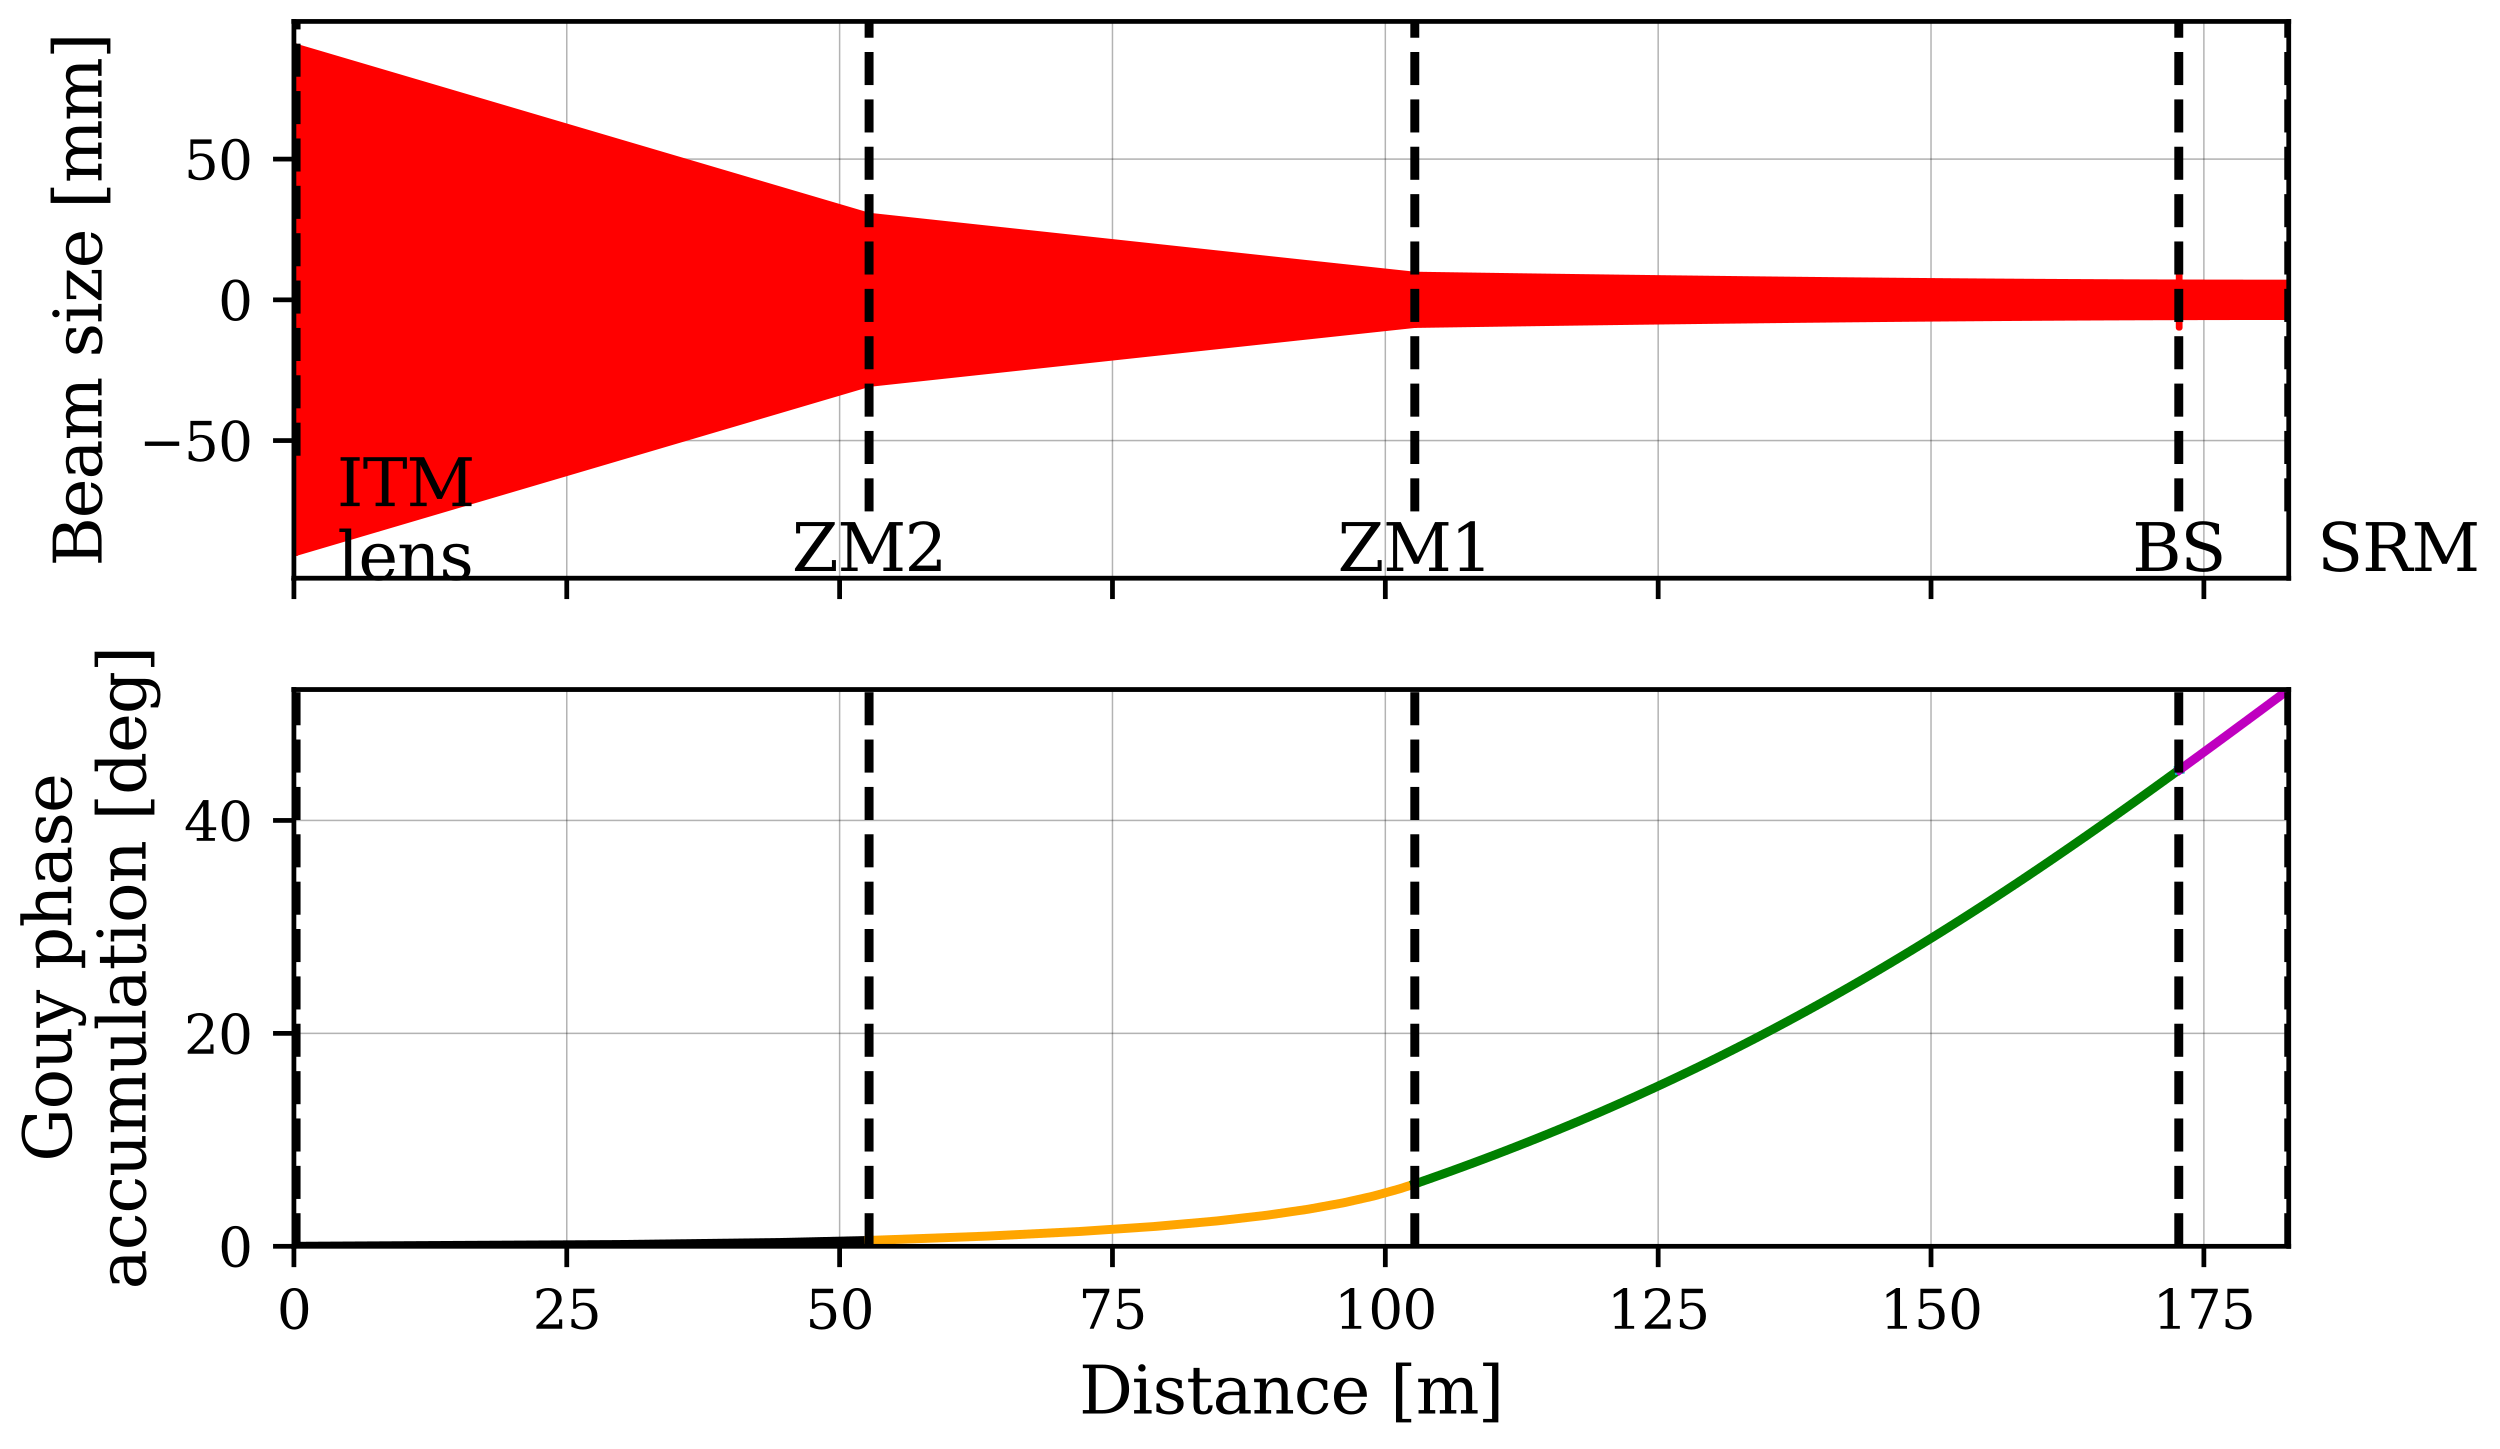 <?xml version="1.0" encoding="utf-8" standalone="no"?>
<!DOCTYPE svg PUBLIC "-//W3C//DTD SVG 1.1//EN"
  "http://www.w3.org/Graphics/SVG/1.1/DTD/svg11.dtd">
<svg xmlns:xlink="http://www.w3.org/1999/xlink" width="419.587pt" height="243.128pt" viewBox="0 0 419.587 243.128" xmlns="http://www.w3.org/2000/svg" version="1.1">
 <defs>
  <style type="text/css">*{stroke-linejoin: round; stroke-linecap: butt}</style>
 </defs>
 <g id="figure_1">
  <g id="patch_1">
   <path d="M 0 243.128 
L 419.587 243.128 
L 419.587 0 
L 0 0 
z
" style="fill: #ffffff"/>
  </g>
  <g id="axes_1">
   <g id="patch_2">
    <path d="M 49.329 97.042 
L 384.129 97.042 
L 384.129 3.6 
L 49.329 3.6 
z
" style="fill: #ffffff"/>
   </g>
   <g id="matplotlib.axis_1">
    <g id="xtick_1">
     <g id="line2d_1">
      <path d="M 49.329 97.042 
L 49.329 3.6 
" clip-path="url(#p63930ac031)" style="fill: none; stroke: #000000; stroke-opacity: 0.3; stroke-width: 0.25; stroke-linecap: square"/>
     </g>
     <g id="line2d_2">
      <defs>
       <path id="mc8381da70e" d="M 0 0 
L 0 3.5 
" style="stroke: #000000; stroke-width: 0.8"/>
      </defs>
      <g>
       <use xlink:href="#mc8381da70e" x="49.329" y="97.042" style="stroke: #000000; stroke-width: 0.8"/>
      </g>
     </g>
    </g>
    <g id="xtick_2">
     <g id="line2d_3">
      <path d="M 95.123 97.042 
L 95.123 3.6 
" clip-path="url(#p63930ac031)" style="fill: none; stroke: #000000; stroke-opacity: 0.3; stroke-width: 0.25; stroke-linecap: square"/>
     </g>
     <g id="line2d_4">
      <g>
       <use xlink:href="#mc8381da70e" x="95.123" y="97.042" style="stroke: #000000; stroke-width: 0.8"/>
      </g>
     </g>
    </g>
    <g id="xtick_3">
     <g id="line2d_5">
      <path d="M 140.917 97.042 
L 140.917 3.6 
" clip-path="url(#p63930ac031)" style="fill: none; stroke: #000000; stroke-opacity: 0.3; stroke-width: 0.25; stroke-linecap: square"/>
     </g>
     <g id="line2d_6">
      <g>
       <use xlink:href="#mc8381da70e" x="140.917" y="97.042" style="stroke: #000000; stroke-width: 0.8"/>
      </g>
     </g>
    </g>
    <g id="xtick_4">
     <g id="line2d_7">
      <path d="M 186.711 97.042 
L 186.711 3.6 
" clip-path="url(#p63930ac031)" style="fill: none; stroke: #000000; stroke-opacity: 0.3; stroke-width: 0.25; stroke-linecap: square"/>
     </g>
     <g id="line2d_8">
      <g>
       <use xlink:href="#mc8381da70e" x="186.711" y="97.042" style="stroke: #000000; stroke-width: 0.8"/>
      </g>
     </g>
    </g>
    <g id="xtick_5">
     <g id="line2d_9">
      <path d="M 232.505 97.042 
L 232.505 3.6 
" clip-path="url(#p63930ac031)" style="fill: none; stroke: #000000; stroke-opacity: 0.3; stroke-width: 0.25; stroke-linecap: square"/>
     </g>
     <g id="line2d_10">
      <g>
       <use xlink:href="#mc8381da70e" x="232.505" y="97.042" style="stroke: #000000; stroke-width: 0.8"/>
      </g>
     </g>
    </g>
    <g id="xtick_6">
     <g id="line2d_11">
      <path d="M 278.299 97.042 
L 278.299 3.6 
" clip-path="url(#p63930ac031)" style="fill: none; stroke: #000000; stroke-opacity: 0.3; stroke-width: 0.25; stroke-linecap: square"/>
     </g>
     <g id="line2d_12">
      <g>
       <use xlink:href="#mc8381da70e" x="278.299" y="97.042" style="stroke: #000000; stroke-width: 0.8"/>
      </g>
     </g>
    </g>
    <g id="xtick_7">
     <g id="line2d_13">
      <path d="M 324.093 97.042 
L 324.093 3.6 
" clip-path="url(#p63930ac031)" style="fill: none; stroke: #000000; stroke-opacity: 0.3; stroke-width: 0.25; stroke-linecap: square"/>
     </g>
     <g id="line2d_14">
      <g>
       <use xlink:href="#mc8381da70e" x="324.093" y="97.042" style="stroke: #000000; stroke-width: 0.8"/>
      </g>
     </g>
    </g>
    <g id="xtick_8">
     <g id="line2d_15">
      <path d="M 369.887 97.042 
L 369.887 3.6 
" clip-path="url(#p63930ac031)" style="fill: none; stroke: #000000; stroke-opacity: 0.3; stroke-width: 0.25; stroke-linecap: square"/>
     </g>
     <g id="line2d_16">
      <g>
       <use xlink:href="#mc8381da70e" x="369.887" y="97.042" style="stroke: #000000; stroke-width: 0.8"/>
      </g>
     </g>
    </g>
   </g>
   <g id="matplotlib.axis_2">
    <g id="ytick_1">
     <g id="line2d_17">
      <path d="M 49.329 73.941 
L 384.129 73.941 
" clip-path="url(#p63930ac031)" style="fill: none; stroke: #000000; stroke-opacity: 0.3; stroke-width: 0.25; stroke-linecap: square"/>
     </g>
     <g id="line2d_18">
      <defs>
       <path id="ma4f280b513" d="M 0 0 
L -3.5 0 
" style="stroke: #000000; stroke-width: 0.8"/>
      </defs>
      <g>
       <use xlink:href="#ma4f280b513" x="49.329" y="73.941" style="stroke: #000000; stroke-width: 0.8"/>
      </g>
     </g>
     <g id="text_1">
      <!-- −50 -->
      <g transform="translate(23.335 77.36) scale(0.09 -0.09)">
       <defs>
        <path id="DejaVuSerif-2212" d="M 678 2259 
L 4684 2259 
L 4684 1753 
L 678 1753 
L 678 2259 
z
" transform="scale(0.016)"/>
        <path id="DejaVuSerif-35" d="M 3219 4666 
L 3219 4153 
L 1081 4153 
L 1081 2816 
Q 1244 2928 1461 2984 
Q 1678 3041 1947 3041 
Q 2703 3041 3140 2622 
Q 3578 2203 3578 1478 
Q 3578 738 3136 323 
Q 2694 -91 1894 -91 
Q 1572 -91 1234 -12 
Q 897 66 544 225 
L 544 1131 
L 897 1131 
Q 925 688 1179 453 
Q 1434 219 1894 219 
Q 2388 219 2653 544 
Q 2919 869 2919 1478 
Q 2919 2084 2655 2407 
Q 2391 2731 1894 2731 
Q 1613 2731 1398 2631 
Q 1184 2531 1019 2322 
L 750 2322 
L 750 4666 
L 3219 4666 
z
" transform="scale(0.016)"/>
        <path id="DejaVuSerif-30" d="M 2034 219 
Q 2513 219 2750 744 
Q 2988 1269 2988 2328 
Q 2988 3391 2750 3916 
Q 2513 4441 2034 4441 
Q 1556 4441 1318 3916 
Q 1081 3391 1081 2328 
Q 1081 1269 1318 744 
Q 1556 219 2034 219 
z
M 2034 -91 
Q 1275 -91 848 546 
Q 422 1184 422 2328 
Q 422 3475 848 4112 
Q 1275 4750 2034 4750 
Q 2797 4750 3222 4112 
Q 3647 3475 3647 2328 
Q 3647 1184 3222 546 
Q 2797 -91 2034 -91 
z
" transform="scale(0.016)"/>
       </defs>
       <use xlink:href="#DejaVuSerif-2212"/>
       <use xlink:href="#DejaVuSerif-35" x="83.789"/>
       <use xlink:href="#DejaVuSerif-30" x="147.412"/>
      </g>
     </g>
    </g>
    <g id="ytick_2">
     <g id="line2d_19">
      <path d="M 49.329 50.321 
L 384.129 50.321 
" clip-path="url(#p63930ac031)" style="fill: none; stroke: #000000; stroke-opacity: 0.3; stroke-width: 0.25; stroke-linecap: square"/>
     </g>
     <g id="line2d_20">
      <g>
       <use xlink:href="#ma4f280b513" x="49.329" y="50.321" style="stroke: #000000; stroke-width: 0.8"/>
      </g>
     </g>
     <g id="text_2">
      <!-- 0 -->
      <g transform="translate(36.603 53.74) scale(0.09 -0.09)">
       <use xlink:href="#DejaVuSerif-30"/>
      </g>
     </g>
    </g>
    <g id="ytick_3">
     <g id="line2d_21">
      <path d="M 49.329 26.701 
L 384.129 26.701 
" clip-path="url(#p63930ac031)" style="fill: none; stroke: #000000; stroke-opacity: 0.3; stroke-width: 0.25; stroke-linecap: square"/>
     </g>
     <g id="line2d_22">
      <g>
       <use xlink:href="#ma4f280b513" x="49.329" y="26.701" style="stroke: #000000; stroke-width: 0.8"/>
      </g>
     </g>
     <g id="text_3">
      <!-- 50 -->
      <g transform="translate(30.876 30.12) scale(0.09 -0.09)">
       <use xlink:href="#DejaVuSerif-35"/>
       <use xlink:href="#DejaVuSerif-30" x="63.623"/>
      </g>
     </g>
    </g>
    <g id="text_4">
     <!-- Beam size [mm] -->
     <g transform="translate(17.047 95.066) rotate(-90) scale(0.11 -0.11)">
      <defs>
       <path id="DejaVuSerif-42" d="M 1581 331 
L 2516 331 
Q 3078 331 3337 575 
Q 3597 819 3597 1350 
Q 3597 1878 3339 2120 
Q 3081 2363 2516 2363 
L 1581 2363 
L 1581 331 
z
M 1581 2694 
L 2375 2694 
Q 2888 2694 3123 2891 
Q 3359 3088 3359 3513 
Q 3359 3941 3123 4136 
Q 2888 4331 2375 4331 
L 1581 4331 
L 1581 2694 
z
M 353 0 
L 353 331 
L 947 331 
L 947 4331 
L 353 4331 
L 353 4666 
L 2656 4666 
Q 3363 4666 3720 4377 
Q 4078 4088 4078 3513 
Q 4078 3097 3829 2850 
Q 3581 2603 3103 2547 
Q 3697 2472 4005 2167 
Q 4313 1863 4313 1350 
Q 4313 656 3875 328 
Q 3438 0 2509 0 
L 353 0 
z
" transform="scale(0.016)"/>
       <path id="DejaVuSerif-65" d="M 3469 1600 
L 991 1600 
L 991 1575 
Q 991 903 1244 561 
Q 1497 219 1991 219 
Q 2369 219 2611 417 
Q 2853 616 2950 1006 
L 3413 1006 
Q 3275 459 2904 184 
Q 2534 -91 1931 -91 
Q 1203 -91 761 389 
Q 319 869 319 1663 
Q 319 2450 753 2931 
Q 1188 3413 1894 3413 
Q 2647 3413 3050 2948 
Q 3453 2484 3469 1600 
z
M 2791 1931 
Q 2772 2513 2545 2808 
Q 2319 3103 1894 3103 
Q 1497 3103 1269 2806 
Q 1041 2509 991 1931 
L 2791 1931 
z
" transform="scale(0.016)"/>
       <path id="DejaVuSerif-61" d="M 2547 1044 
L 2547 1747 
L 1806 1747 
Q 1378 1747 1168 1562 
Q 959 1378 959 997 
Q 959 650 1171 447 
Q 1384 244 1747 244 
Q 2106 244 2326 466 
Q 2547 688 2547 1044 
z
M 3122 2075 
L 3122 331 
L 3634 331 
L 3634 0 
L 2547 0 
L 2547 359 
Q 2356 128 2106 18 
Q 1856 -91 1522 -91 
Q 969 -91 644 203 
Q 319 497 319 997 
Q 319 1513 691 1797 
Q 1063 2081 1741 2081 
L 2547 2081 
L 2547 2309 
Q 2547 2688 2317 2895 
Q 2088 3103 1672 3103 
Q 1328 3103 1125 2947 
Q 922 2791 872 2484 
L 575 2484 
L 575 3156 
Q 875 3284 1158 3348 
Q 1441 3413 1709 3413 
Q 2400 3413 2761 3070 
Q 3122 2728 3122 2075 
z
" transform="scale(0.016)"/>
       <path id="DejaVuSerif-6d" d="M 3316 2675 
Q 3481 3041 3739 3227 
Q 3997 3413 4341 3413 
Q 4863 3413 5119 3089 
Q 5375 2766 5375 2113 
L 5375 331 
L 5894 331 
L 5894 0 
L 4300 0 
L 4300 331 
L 4800 331 
L 4800 2047 
Q 4800 2556 4650 2772 
Q 4500 2988 4153 2988 
Q 3769 2988 3567 2697 
Q 3366 2406 3366 1850 
L 3366 331 
L 3866 331 
L 3866 0 
L 2291 0 
L 2291 331 
L 2791 331 
L 2791 2069 
Q 2791 2566 2641 2777 
Q 2491 2988 2144 2988 
Q 1759 2988 1557 2697 
Q 1356 2406 1356 1850 
L 1356 331 
L 1856 331 
L 1856 0 
L 263 0 
L 263 331 
L 781 331 
L 781 2994 
L 231 2994 
L 231 3322 
L 1356 3322 
L 1356 2731 
Q 1516 3063 1762 3238 
Q 2009 3413 2322 3413 
Q 2709 3413 2968 3220 
Q 3228 3028 3316 2675 
z
" transform="scale(0.016)"/>
       <path id="DejaVuSerif-20" transform="scale(0.016)"/>
       <path id="DejaVuSerif-73" d="M 359 184 
L 359 959 
L 691 959 
Q 703 588 923 403 
Q 1144 219 1575 219 
Q 1963 219 2166 364 
Q 2369 509 2369 788 
Q 2369 1006 2220 1140 
Q 2072 1275 1594 1428 
L 1178 1569 
Q 750 1706 558 1912 
Q 366 2119 366 2438 
Q 366 2894 700 3153 
Q 1034 3413 1625 3413 
Q 1888 3413 2178 3344 
Q 2469 3275 2778 3144 
L 2778 2419 
L 2447 2419 
Q 2434 2741 2221 2922 
Q 2009 3103 1644 3103 
Q 1281 3103 1095 2975 
Q 909 2847 909 2591 
Q 909 2381 1050 2254 
Q 1191 2128 1613 1997 
L 2069 1856 
Q 2541 1709 2748 1489 
Q 2956 1269 2956 922 
Q 2956 450 2595 179 
Q 2234 -91 1600 -91 
Q 1278 -91 972 -22 
Q 666 47 359 184 
z
" transform="scale(0.016)"/>
       <path id="DejaVuSerif-69" d="M 622 4353 
Q 622 4497 726 4603 
Q 831 4709 978 4709 
Q 1122 4709 1226 4603 
Q 1331 4497 1331 4353 
Q 1331 4206 1228 4103 
Q 1125 4000 978 4000 
Q 831 4000 726 4103 
Q 622 4206 622 4353 
z
M 1356 331 
L 1900 331 
L 1900 0 
L 231 0 
L 231 331 
L 781 331 
L 781 2988 
L 231 2988 
L 231 3322 
L 1356 3322 
L 1356 331 
z
" transform="scale(0.016)"/>
       <path id="DejaVuSerif-7a" d="M 256 0 
L 256 269 
L 2338 2988 
L 691 2988 
L 691 2413 
L 359 2413 
L 359 3322 
L 3078 3322 
L 3078 3053 
L 997 331 
L 2803 331 
L 2803 934 
L 3138 934 
L 3138 0 
L 256 0 
z
" transform="scale(0.016)"/>
       <path id="DejaVuSerif-5b" d="M 550 4863 
L 2003 4863 
L 2003 4531 
L 1147 4531 
L 1147 -513 
L 2003 -513 
L 2003 -844 
L 550 -844 
L 550 4863 
z
" transform="scale(0.016)"/>
       <path id="DejaVuSerif-5d" d="M 1947 4863 
L 1947 -844 
L 494 -844 
L 494 -513 
L 1350 -513 
L 1350 4531 
L 494 4531 
L 494 4863 
L 1947 4863 
z
" transform="scale(0.016)"/>
      </defs>
      <use xlink:href="#DejaVuSerif-42"/>
      <use xlink:href="#DejaVuSerif-65" x="73.486"/>
      <use xlink:href="#DejaVuSerif-61" x="132.666"/>
      <use xlink:href="#DejaVuSerif-6d" x="192.285"/>
      <use xlink:href="#DejaVuSerif-20" x="287.109"/>
      <use xlink:href="#DejaVuSerif-73" x="318.896"/>
      <use xlink:href="#DejaVuSerif-69" x="370.215"/>
      <use xlink:href="#DejaVuSerif-7a" x="402.197"/>
      <use xlink:href="#DejaVuSerif-65" x="454.883"/>
      <use xlink:href="#DejaVuSerif-20" x="514.062"/>
      <use xlink:href="#DejaVuSerif-5b" x="545.85"/>
      <use xlink:href="#DejaVuSerif-6d" x="584.863"/>
      <use xlink:href="#DejaVuSerif-6d" x="679.688"/>
      <use xlink:href="#DejaVuSerif-5d" x="774.512"/>
     </g>
    </g>
   </g>
   <g id="PolyCollection_1">
    <defs>
     <path id="md7bf644195" d="M 49.329 -150.335 
L 49.329 -235.279 
L 49.695 -235.28 
L 49.695 -150.334 
L 49.695 -150.334 
L 49.329 -150.335 
z
" style="stroke: #ff0000"/>
    </defs>
    <g clip-path="url(#p63930ac031)">
     <use xlink:href="#md7bf644195" x="0" y="243.128" style="fill: #ff0000; stroke: #ff0000"/>
    </g>
   </g>
   <g id="PolyCollection_2">
    <defs>
     <path id="m4a410a4b32" d="M 49.695 -150.334 
L 49.695 -235.28 
L 49.695 -235.28 
L 49.695 -150.334 
L 49.695 -150.334 
L 49.695 -150.334 
z
" style="stroke: #ff0000"/>
    </defs>
    <g clip-path="url(#p63930ac031)">
     <use xlink:href="#m4a410a4b32" x="0" y="243.128" style="fill: #ff0000; stroke: #ff0000"/>
    </g>
   </g>
   <g id="PolyCollection_3">
    <defs>
     <path id="m348ba46538" d="M 49.695 -150.334 
L 49.695 -235.28 
L 49.939 -235.208 
L 50.183 -235.136 
L 50.427 -235.064 
L 50.672 -234.992 
L 50.916 -234.92 
L 51.16 -234.848 
L 51.404 -234.776 
L 51.648 -234.704 
L 51.892 -234.632 
L 52.136 -234.561 
L 52.38 -234.489 
L 52.624 -234.417 
L 52.868 -234.345 
L 53.112 -234.273 
L 53.356 -234.201 
L 53.6 -234.129 
L 53.845 -234.057 
L 54.089 -233.985 
L 54.333 -233.913 
L 54.577 -233.841 
L 54.821 -233.769 
L 55.065 -233.697 
L 55.309 -233.625 
L 55.553 -233.553 
L 55.797 -233.481 
L 56.041 -233.409 
L 56.285 -233.337 
L 56.529 -233.265 
L 56.774 -233.193 
L 57.018 -233.121 
L 57.262 -233.049 
L 57.506 -232.977 
L 57.75 -232.905 
L 57.994 -232.833 
L 58.238 -232.761 
L 58.482 -232.689 
L 58.726 -232.617 
L 58.97 -232.545 
L 59.214 -232.473 
L 59.458 -232.401 
L 59.702 -232.329 
L 59.947 -232.257 
L 60.191 -232.185 
L 60.435 -232.113 
L 60.679 -232.041 
L 60.923 -231.969 
L 61.167 -231.897 
L 61.411 -231.825 
L 61.655 -231.753 
L 61.899 -231.681 
L 62.143 -231.609 
L 62.387 -231.537 
L 62.631 -231.465 
L 62.876 -231.393 
L 63.12 -231.321 
L 63.364 -231.249 
L 63.608 -231.177 
L 63.852 -231.105 
L 64.096 -231.033 
L 64.34 -230.961 
L 64.584 -230.889 
L 64.828 -230.817 
L 65.072 -230.745 
L 65.316 -230.673 
L 65.56 -230.601 
L 65.804 -230.529 
L 66.049 -230.457 
L 66.293 -230.385 
L 66.537 -230.313 
L 66.781 -230.241 
L 67.025 -230.169 
L 67.269 -230.097 
L 67.513 -230.025 
L 67.757 -229.953 
L 68.001 -229.881 
L 68.245 -229.809 
L 68.489 -229.737 
L 68.733 -229.665 
L 68.978 -229.593 
L 69.222 -229.521 
L 69.466 -229.449 
L 69.71 -229.377 
L 69.954 -229.305 
L 70.198 -229.233 
L 70.442 -229.161 
L 70.686 -229.089 
L 70.93 -229.017 
L 71.174 -228.945 
L 71.418 -228.873 
L 71.662 -228.801 
L 71.906 -228.729 
L 72.151 -228.657 
L 72.395 -228.585 
L 72.639 -228.513 
L 72.883 -228.441 
L 73.127 -228.369 
L 73.371 -228.297 
L 73.615 -228.225 
L 73.859 -228.153 
L 74.103 -228.081 
L 74.347 -228.009 
L 74.591 -227.937 
L 74.835 -227.865 
L 75.08 -227.793 
L 75.324 -227.721 
L 75.568 -227.649 
L 75.812 -227.577 
L 76.056 -227.505 
L 76.3 -227.433 
L 76.544 -227.361 
L 76.788 -227.289 
L 77.032 -227.217 
L 77.276 -227.145 
L 77.52 -227.073 
L 77.764 -227.001 
L 78.008 -226.929 
L 78.253 -226.857 
L 78.497 -226.785 
L 78.741 -226.713 
L 78.985 -226.641 
L 79.229 -226.569 
L 79.473 -226.497 
L 79.717 -226.425 
L 79.961 -226.353 
L 80.205 -226.281 
L 80.449 -226.209 
L 80.693 -226.138 
L 80.937 -226.066 
L 81.182 -225.994 
L 81.426 -225.922 
L 81.67 -225.85 
L 81.914 -225.778 
L 82.158 -225.706 
L 82.402 -225.634 
L 82.646 -225.562 
L 82.89 -225.49 
L 83.134 -225.418 
L 83.378 -225.346 
L 83.622 -225.274 
L 83.866 -225.202 
L 84.11 -225.13 
L 84.355 -225.058 
L 84.599 -224.986 
L 84.843 -224.914 
L 85.087 -224.842 
L 85.331 -224.77 
L 85.575 -224.698 
L 85.819 -224.626 
L 86.063 -224.554 
L 86.307 -224.482 
L 86.551 -224.41 
L 86.795 -224.338 
L 87.039 -224.266 
L 87.284 -224.194 
L 87.528 -224.122 
L 87.772 -224.05 
L 88.016 -223.978 
L 88.26 -223.906 
L 88.504 -223.834 
L 88.748 -223.762 
L 88.992 -223.69 
L 89.236 -223.618 
L 89.48 -223.546 
L 89.724 -223.474 
L 89.968 -223.402 
L 90.212 -223.33 
L 90.457 -223.258 
L 90.701 -223.186 
L 90.945 -223.114 
L 91.189 -223.042 
L 91.433 -222.97 
L 91.677 -222.898 
L 91.921 -222.826 
L 92.165 -222.754 
L 92.409 -222.682 
L 92.653 -222.61 
L 92.897 -222.538 
L 93.141 -222.466 
L 93.386 -222.394 
L 93.63 -222.322 
L 93.874 -222.25 
L 94.118 -222.178 
L 94.362 -222.106 
L 94.606 -222.034 
L 94.85 -221.962 
L 95.094 -221.89 
L 95.338 -221.818 
L 95.582 -221.746 
L 95.826 -221.674 
L 96.07 -221.602 
L 96.314 -221.53 
L 96.559 -221.458 
L 96.803 -221.386 
L 97.047 -221.314 
L 97.291 -221.242 
L 97.535 -221.17 
L 97.779 -221.098 
L 98.023 -221.026 
L 98.267 -220.954 
L 98.511 -220.882 
L 98.755 -220.81 
L 98.999 -220.738 
L 99.243 -220.666 
L 99.488 -220.594 
L 99.732 -220.522 
L 99.976 -220.45 
L 100.22 -220.378 
L 100.464 -220.306 
L 100.708 -220.234 
L 100.952 -220.162 
L 101.196 -220.09 
L 101.44 -220.018 
L 101.684 -219.946 
L 101.928 -219.874 
L 102.172 -219.802 
L 102.416 -219.73 
L 102.661 -219.658 
L 102.905 -219.586 
L 103.149 -219.514 
L 103.393 -219.442 
L 103.637 -219.37 
L 103.881 -219.298 
L 104.125 -219.226 
L 104.369 -219.154 
L 104.613 -219.082 
L 104.857 -219.01 
L 105.101 -218.938 
L 105.345 -218.866 
L 105.59 -218.794 
L 105.834 -218.722 
L 106.078 -218.65 
L 106.322 -218.578 
L 106.566 -218.506 
L 106.81 -218.434 
L 107.054 -218.362 
L 107.298 -218.291 
L 107.542 -218.219 
L 107.786 -218.147 
L 108.03 -218.075 
L 108.274 -218.003 
L 108.518 -217.931 
L 108.763 -217.859 
L 109.007 -217.787 
L 109.251 -217.715 
L 109.495 -217.643 
L 109.739 -217.571 
L 109.983 -217.499 
L 110.227 -217.427 
L 110.471 -217.355 
L 110.715 -217.283 
L 110.959 -217.211 
L 111.203 -217.139 
L 111.447 -217.067 
L 111.692 -216.995 
L 111.936 -216.923 
L 112.18 -216.851 
L 112.424 -216.779 
L 112.668 -216.707 
L 112.912 -216.635 
L 113.156 -216.563 
L 113.4 -216.491 
L 113.644 -216.419 
L 113.888 -216.347 
L 114.132 -216.275 
L 114.376 -216.203 
L 114.62 -216.131 
L 114.865 -216.059 
L 115.109 -215.987 
L 115.353 -215.915 
L 115.597 -215.843 
L 115.841 -215.771 
L 116.085 -215.699 
L 116.329 -215.627 
L 116.573 -215.555 
L 116.817 -215.483 
L 117.061 -215.411 
L 117.305 -215.339 
L 117.549 -215.267 
L 117.794 -215.195 
L 118.038 -215.123 
L 118.282 -215.051 
L 118.526 -214.979 
L 118.77 -214.907 
L 119.014 -214.835 
L 119.258 -214.763 
L 119.502 -214.691 
L 119.746 -214.619 
L 119.99 -214.547 
L 120.234 -214.475 
L 120.478 -214.403 
L 120.722 -214.331 
L 120.967 -214.259 
L 121.211 -214.187 
L 121.455 -214.115 
L 121.699 -214.043 
L 121.943 -213.971 
L 122.187 -213.899 
L 122.431 -213.827 
L 122.675 -213.755 
L 122.919 -213.683 
L 123.163 -213.611 
L 123.407 -213.539 
L 123.651 -213.467 
L 123.896 -213.395 
L 124.14 -213.323 
L 124.384 -213.251 
L 124.628 -213.179 
L 124.872 -213.107 
L 125.116 -213.035 
L 125.36 -212.963 
L 125.604 -212.891 
L 125.848 -212.819 
L 126.092 -212.747 
L 126.336 -212.675 
L 126.58 -212.603 
L 126.824 -212.531 
L 127.069 -212.459 
L 127.313 -212.387 
L 127.557 -212.315 
L 127.801 -212.243 
L 128.045 -212.171 
L 128.289 -212.099 
L 128.533 -212.027 
L 128.777 -211.955 
L 129.021 -211.883 
L 129.265 -211.811 
L 129.509 -211.739 
L 129.753 -211.667 
L 129.998 -211.595 
L 130.242 -211.523 
L 130.486 -211.452 
L 130.73 -211.38 
L 130.974 -211.308 
L 131.218 -211.236 
L 131.462 -211.164 
L 131.706 -211.092 
L 131.95 -211.02 
L 132.194 -210.948 
L 132.438 -210.876 
L 132.682 -210.804 
L 132.926 -210.732 
L 133.171 -210.66 
L 133.415 -210.588 
L 133.659 -210.516 
L 133.903 -210.444 
L 134.147 -210.372 
L 134.391 -210.3 
L 134.635 -210.228 
L 134.879 -210.156 
L 135.123 -210.084 
L 135.367 -210.012 
L 135.611 -209.94 
L 135.855 -209.868 
L 136.1 -209.796 
L 136.344 -209.724 
L 136.588 -209.652 
L 136.832 -209.58 
L 137.076 -209.508 
L 137.32 -209.436 
L 137.564 -209.364 
L 137.808 -209.292 
L 138.052 -209.22 
L 138.296 -209.148 
L 138.54 -209.076 
L 138.784 -209.004 
L 139.028 -208.932 
L 139.273 -208.86 
L 139.517 -208.788 
L 139.761 -208.716 
L 140.005 -208.644 
L 140.249 -208.572 
L 140.493 -208.5 
L 140.737 -208.428 
L 140.981 -208.356 
L 141.225 -208.284 
L 141.469 -208.212 
L 141.713 -208.14 
L 141.957 -208.068 
L 142.202 -207.996 
L 142.446 -207.924 
L 142.69 -207.852 
L 142.934 -207.78 
L 143.178 -207.708 
L 143.422 -207.636 
L 143.666 -207.564 
L 143.91 -207.492 
L 144.154 -207.42 
L 144.398 -207.348 
L 144.642 -207.276 
L 144.886 -207.204 
L 145.13 -207.132 
L 145.375 -207.06 
L 145.619 -206.988 
L 145.863 -206.916 
L 145.863 -178.698 
L 145.863 -178.698 
L 145.619 -178.626 
L 145.375 -178.554 
L 145.13 -178.482 
L 144.886 -178.41 
L 144.642 -178.338 
L 144.398 -178.266 
L 144.154 -178.194 
L 143.91 -178.122 
L 143.666 -178.05 
L 143.422 -177.978 
L 143.178 -177.906 
L 142.934 -177.834 
L 142.69 -177.762 
L 142.446 -177.69 
L 142.202 -177.618 
L 141.957 -177.546 
L 141.713 -177.474 
L 141.469 -177.402 
L 141.225 -177.33 
L 140.981 -177.258 
L 140.737 -177.186 
L 140.493 -177.114 
L 140.249 -177.042 
L 140.005 -176.97 
L 139.761 -176.898 
L 139.517 -176.826 
L 139.273 -176.754 
L 139.028 -176.682 
L 138.784 -176.61 
L 138.54 -176.538 
L 138.296 -176.466 
L 138.052 -176.394 
L 137.808 -176.322 
L 137.564 -176.25 
L 137.32 -176.178 
L 137.076 -176.106 
L 136.832 -176.034 
L 136.588 -175.962 
L 136.344 -175.89 
L 136.1 -175.818 
L 135.855 -175.746 
L 135.611 -175.674 
L 135.367 -175.602 
L 135.123 -175.53 
L 134.879 -175.458 
L 134.635 -175.386 
L 134.391 -175.314 
L 134.147 -175.242 
L 133.903 -175.17 
L 133.659 -175.098 
L 133.415 -175.026 
L 133.171 -174.954 
L 132.926 -174.882 
L 132.682 -174.81 
L 132.438 -174.738 
L 132.194 -174.666 
L 131.95 -174.594 
L 131.706 -174.522 
L 131.462 -174.45 
L 131.218 -174.378 
L 130.974 -174.306 
L 130.73 -174.234 
L 130.486 -174.162 
L 130.242 -174.09 
L 129.998 -174.018 
L 129.753 -173.946 
L 129.509 -173.874 
L 129.265 -173.802 
L 129.021 -173.731 
L 128.777 -173.659 
L 128.533 -173.587 
L 128.289 -173.515 
L 128.045 -173.443 
L 127.801 -173.371 
L 127.557 -173.299 
L 127.313 -173.227 
L 127.069 -173.155 
L 126.824 -173.083 
L 126.58 -173.011 
L 126.336 -172.939 
L 126.092 -172.867 
L 125.848 -172.795 
L 125.604 -172.723 
L 125.36 -172.651 
L 125.116 -172.579 
L 124.872 -172.507 
L 124.628 -172.435 
L 124.384 -172.363 
L 124.14 -172.291 
L 123.896 -172.219 
L 123.651 -172.147 
L 123.407 -172.075 
L 123.163 -172.003 
L 122.919 -171.931 
L 122.675 -171.859 
L 122.431 -171.787 
L 122.187 -171.715 
L 121.943 -171.643 
L 121.699 -171.571 
L 121.455 -171.499 
L 121.211 -171.427 
L 120.967 -171.355 
L 120.722 -171.283 
L 120.478 -171.211 
L 120.234 -171.139 
L 119.99 -171.067 
L 119.746 -170.995 
L 119.502 -170.923 
L 119.258 -170.851 
L 119.014 -170.779 
L 118.77 -170.707 
L 118.526 -170.635 
L 118.282 -170.563 
L 118.038 -170.491 
L 117.794 -170.419 
L 117.549 -170.347 
L 117.305 -170.275 
L 117.061 -170.203 
L 116.817 -170.131 
L 116.573 -170.059 
L 116.329 -169.987 
L 116.085 -169.915 
L 115.841 -169.843 
L 115.597 -169.771 
L 115.353 -169.699 
L 115.109 -169.627 
L 114.865 -169.555 
L 114.62 -169.483 
L 114.376 -169.411 
L 114.132 -169.339 
L 113.888 -169.267 
L 113.644 -169.195 
L 113.4 -169.123 
L 113.156 -169.051 
L 112.912 -168.979 
L 112.668 -168.907 
L 112.424 -168.835 
L 112.18 -168.763 
L 111.936 -168.691 
L 111.692 -168.619 
L 111.447 -168.547 
L 111.203 -168.475 
L 110.959 -168.403 
L 110.715 -168.331 
L 110.471 -168.259 
L 110.227 -168.187 
L 109.983 -168.115 
L 109.739 -168.043 
L 109.495 -167.971 
L 109.251 -167.899 
L 109.007 -167.827 
L 108.763 -167.755 
L 108.518 -167.683 
L 108.274 -167.611 
L 108.03 -167.539 
L 107.786 -167.467 
L 107.542 -167.395 
L 107.298 -167.323 
L 107.054 -167.251 
L 106.81 -167.179 
L 106.566 -167.107 
L 106.322 -167.035 
L 106.078 -166.963 
L 105.834 -166.891 
L 105.59 -166.82 
L 105.345 -166.748 
L 105.101 -166.676 
L 104.857 -166.604 
L 104.613 -166.532 
L 104.369 -166.46 
L 104.125 -166.388 
L 103.881 -166.316 
L 103.637 -166.244 
L 103.393 -166.172 
L 103.149 -166.1 
L 102.905 -166.028 
L 102.661 -165.956 
L 102.416 -165.884 
L 102.172 -165.812 
L 101.928 -165.74 
L 101.684 -165.668 
L 101.44 -165.596 
L 101.196 -165.524 
L 100.952 -165.452 
L 100.708 -165.38 
L 100.464 -165.308 
L 100.22 -165.236 
L 99.976 -165.164 
L 99.732 -165.092 
L 99.488 -165.02 
L 99.243 -164.948 
L 98.999 -164.876 
L 98.755 -164.804 
L 98.511 -164.732 
L 98.267 -164.66 
L 98.023 -164.588 
L 97.779 -164.516 
L 97.535 -164.444 
L 97.291 -164.372 
L 97.047 -164.3 
L 96.803 -164.228 
L 96.559 -164.156 
L 96.314 -164.084 
L 96.07 -164.012 
L 95.826 -163.94 
L 95.582 -163.868 
L 95.338 -163.796 
L 95.094 -163.724 
L 94.85 -163.652 
L 94.606 -163.58 
L 94.362 -163.508 
L 94.118 -163.436 
L 93.874 -163.364 
L 93.63 -163.292 
L 93.386 -163.22 
L 93.141 -163.148 
L 92.897 -163.076 
L 92.653 -163.004 
L 92.409 -162.932 
L 92.165 -162.86 
L 91.921 -162.788 
L 91.677 -162.716 
L 91.433 -162.644 
L 91.189 -162.572 
L 90.945 -162.5 
L 90.701 -162.428 
L 90.457 -162.356 
L 90.212 -162.284 
L 89.968 -162.212 
L 89.724 -162.14 
L 89.48 -162.068 
L 89.236 -161.996 
L 88.992 -161.924 
L 88.748 -161.852 
L 88.504 -161.78 
L 88.26 -161.708 
L 88.016 -161.636 
L 87.772 -161.564 
L 87.528 -161.492 
L 87.284 -161.42 
L 87.039 -161.348 
L 86.795 -161.276 
L 86.551 -161.204 
L 86.307 -161.132 
L 86.063 -161.06 
L 85.819 -160.988 
L 85.575 -160.916 
L 85.331 -160.844 
L 85.087 -160.772 
L 84.843 -160.7 
L 84.599 -160.628 
L 84.355 -160.556 
L 84.11 -160.484 
L 83.866 -160.412 
L 83.622 -160.34 
L 83.378 -160.268 
L 83.134 -160.196 
L 82.89 -160.124 
L 82.646 -160.052 
L 82.402 -159.98 
L 82.158 -159.908 
L 81.914 -159.836 
L 81.67 -159.764 
L 81.426 -159.692 
L 81.182 -159.62 
L 80.937 -159.548 
L 80.693 -159.476 
L 80.449 -159.404 
L 80.205 -159.332 
L 79.961 -159.26 
L 79.717 -159.188 
L 79.473 -159.116 
L 79.229 -159.044 
L 78.985 -158.972 
L 78.741 -158.901 
L 78.497 -158.829 
L 78.253 -158.757 
L 78.008 -158.685 
L 77.764 -158.613 
L 77.52 -158.541 
L 77.276 -158.469 
L 77.032 -158.397 
L 76.788 -158.325 
L 76.544 -158.253 
L 76.3 -158.181 
L 76.056 -158.109 
L 75.812 -158.037 
L 75.568 -157.965 
L 75.324 -157.893 
L 75.08 -157.821 
L 74.835 -157.749 
L 74.591 -157.677 
L 74.347 -157.605 
L 74.103 -157.533 
L 73.859 -157.461 
L 73.615 -157.389 
L 73.371 -157.317 
L 73.127 -157.245 
L 72.883 -157.173 
L 72.639 -157.101 
L 72.395 -157.029 
L 72.151 -156.957 
L 71.906 -156.885 
L 71.662 -156.813 
L 71.418 -156.741 
L 71.174 -156.669 
L 70.93 -156.597 
L 70.686 -156.525 
L 70.442 -156.453 
L 70.198 -156.381 
L 69.954 -156.309 
L 69.71 -156.237 
L 69.466 -156.165 
L 69.222 -156.093 
L 68.978 -156.021 
L 68.733 -155.949 
L 68.489 -155.877 
L 68.245 -155.805 
L 68.001 -155.733 
L 67.757 -155.661 
L 67.513 -155.589 
L 67.269 -155.517 
L 67.025 -155.445 
L 66.781 -155.373 
L 66.537 -155.301 
L 66.293 -155.229 
L 66.049 -155.157 
L 65.804 -155.085 
L 65.56 -155.013 
L 65.316 -154.941 
L 65.072 -154.869 
L 64.828 -154.797 
L 64.584 -154.725 
L 64.34 -154.653 
L 64.096 -154.581 
L 63.852 -154.509 
L 63.608 -154.437 
L 63.364 -154.365 
L 63.12 -154.293 
L 62.876 -154.221 
L 62.631 -154.149 
L 62.387 -154.077 
L 62.143 -154.005 
L 61.899 -153.933 
L 61.655 -153.861 
L 61.411 -153.789 
L 61.167 -153.717 
L 60.923 -153.645 
L 60.679 -153.573 
L 60.435 -153.501 
L 60.191 -153.429 
L 59.947 -153.357 
L 59.702 -153.285 
L 59.458 -153.213 
L 59.214 -153.141 
L 58.97 -153.069 
L 58.726 -152.997 
L 58.482 -152.925 
L 58.238 -152.853 
L 57.994 -152.781 
L 57.75 -152.709 
L 57.506 -152.637 
L 57.262 -152.565 
L 57.018 -152.493 
L 56.774 -152.421 
L 56.529 -152.349 
L 56.285 -152.277 
L 56.041 -152.205 
L 55.797 -152.133 
L 55.553 -152.061 
L 55.309 -151.989 
L 55.065 -151.917 
L 54.821 -151.845 
L 54.577 -151.773 
L 54.333 -151.701 
L 54.089 -151.629 
L 53.845 -151.557 
L 53.6 -151.485 
L 53.356 -151.413 
L 53.112 -151.341 
L 52.868 -151.269 
L 52.624 -151.197 
L 52.38 -151.125 
L 52.136 -151.053 
L 51.892 -150.981 
L 51.648 -150.909 
L 51.404 -150.837 
L 51.16 -150.765 
L 50.916 -150.693 
L 50.672 -150.621 
L 50.427 -150.549 
L 50.183 -150.477 
L 49.939 -150.406 
L 49.695 -150.334 
z
" style="stroke: #ff0000"/>
    </defs>
    <g clip-path="url(#p63930ac031)">
     <use xlink:href="#m348ba46538" x="0" y="243.128" style="fill: #ff0000; stroke: #ff0000"/>
    </g>
   </g>
   <g id="PolyCollection_4">
    <defs>
     <path id="ma1170411d5" d="M 145.863 -178.698 
L 145.863 -206.916 
L 146.045 -206.897 
L 146.228 -206.877 
L 146.41 -206.857 
L 146.593 -206.837 
L 146.775 -206.818 
L 146.957 -206.798 
L 147.14 -206.778 
L 147.322 -206.758 
L 147.505 -206.739 
L 147.687 -206.719 
L 147.87 -206.699 
L 148.052 -206.679 
L 148.235 -206.66 
L 148.417 -206.64 
L 148.599 -206.62 
L 148.782 -206.601 
L 148.964 -206.581 
L 149.147 -206.561 
L 149.329 -206.541 
L 149.512 -206.522 
L 149.694 -206.502 
L 149.877 -206.482 
L 150.059 -206.462 
L 150.241 -206.443 
L 150.424 -206.423 
L 150.606 -206.403 
L 150.789 -206.383 
L 150.971 -206.364 
L 151.154 -206.344 
L 151.336 -206.324 
L 151.519 -206.304 
L 151.701 -206.285 
L 151.883 -206.265 
L 152.066 -206.245 
L 152.248 -206.225 
L 152.431 -206.206 
L 152.613 -206.186 
L 152.796 -206.166 
L 152.978 -206.147 
L 153.161 -206.127 
L 153.343 -206.107 
L 153.525 -206.087 
L 153.708 -206.068 
L 153.89 -206.048 
L 154.073 -206.028 
L 154.255 -206.008 
L 154.438 -205.989 
L 154.62 -205.969 
L 154.803 -205.949 
L 154.985 -205.929 
L 155.168 -205.91 
L 155.35 -205.89 
L 155.532 -205.87 
L 155.715 -205.85 
L 155.897 -205.831 
L 156.08 -205.811 
L 156.262 -205.791 
L 156.445 -205.772 
L 156.627 -205.752 
L 156.81 -205.732 
L 156.992 -205.712 
L 157.174 -205.693 
L 157.357 -205.673 
L 157.539 -205.653 
L 157.722 -205.633 
L 157.904 -205.614 
L 158.087 -205.594 
L 158.269 -205.574 
L 158.452 -205.554 
L 158.634 -205.535 
L 158.816 -205.515 
L 158.999 -205.495 
L 159.181 -205.475 
L 159.364 -205.456 
L 159.546 -205.436 
L 159.729 -205.416 
L 159.911 -205.397 
L 160.094 -205.377 
L 160.276 -205.357 
L 160.458 -205.337 
L 160.641 -205.318 
L 160.823 -205.298 
L 161.006 -205.278 
L 161.188 -205.258 
L 161.371 -205.239 
L 161.553 -205.219 
L 161.736 -205.199 
L 161.918 -205.179 
L 162.1 -205.16 
L 162.283 -205.14 
L 162.465 -205.12 
L 162.648 -205.101 
L 162.83 -205.081 
L 163.013 -205.061 
L 163.195 -205.041 
L 163.378 -205.022 
L 163.56 -205.002 
L 163.742 -204.982 
L 163.925 -204.962 
L 164.107 -204.943 
L 164.29 -204.923 
L 164.472 -204.903 
L 164.655 -204.883 
L 164.837 -204.864 
L 165.02 -204.844 
L 165.202 -204.824 
L 165.385 -204.804 
L 165.567 -204.785 
L 165.749 -204.765 
L 165.932 -204.745 
L 166.114 -204.726 
L 166.297 -204.706 
L 166.479 -204.686 
L 166.662 -204.666 
L 166.844 -204.647 
L 167.027 -204.627 
L 167.209 -204.607 
L 167.391 -204.587 
L 167.574 -204.568 
L 167.756 -204.548 
L 167.939 -204.528 
L 168.121 -204.508 
L 168.304 -204.489 
L 168.486 -204.469 
L 168.669 -204.449 
L 168.851 -204.43 
L 169.033 -204.41 
L 169.216 -204.39 
L 169.398 -204.37 
L 169.581 -204.351 
L 169.763 -204.331 
L 169.946 -204.311 
L 170.128 -204.291 
L 170.311 -204.272 
L 170.493 -204.252 
L 170.675 -204.232 
L 170.858 -204.213 
L 171.04 -204.193 
L 171.223 -204.173 
L 171.405 -204.153 
L 171.588 -204.134 
L 171.77 -204.114 
L 171.953 -204.094 
L 172.135 -204.074 
L 172.317 -204.055 
L 172.5 -204.035 
L 172.682 -204.015 
L 172.865 -203.995 
L 173.047 -203.976 
L 173.23 -203.956 
L 173.412 -203.936 
L 173.595 -203.917 
L 173.777 -203.897 
L 173.959 -203.877 
L 174.142 -203.857 
L 174.324 -203.838 
L 174.507 -203.818 
L 174.689 -203.798 
L 174.872 -203.778 
L 175.054 -203.759 
L 175.237 -203.739 
L 175.419 -203.719 
L 175.602 -203.7 
L 175.784 -203.68 
L 175.966 -203.66 
L 176.149 -203.64 
L 176.331 -203.621 
L 176.514 -203.601 
L 176.696 -203.581 
L 176.879 -203.561 
L 177.061 -203.542 
L 177.244 -203.522 
L 177.426 -203.502 
L 177.608 -203.483 
L 177.791 -203.463 
L 177.973 -203.443 
L 178.156 -203.423 
L 178.338 -203.404 
L 178.521 -203.384 
L 178.703 -203.364 
L 178.886 -203.344 
L 179.068 -203.325 
L 179.25 -203.305 
L 179.433 -203.285 
L 179.615 -203.266 
L 179.798 -203.246 
L 179.98 -203.226 
L 180.163 -203.206 
L 180.345 -203.187 
L 180.528 -203.167 
L 180.71 -203.147 
L 180.892 -203.127 
L 181.075 -203.108 
L 181.257 -203.088 
L 181.44 -203.068 
L 181.622 -203.049 
L 181.805 -203.029 
L 181.987 -203.009 
L 182.17 -202.989 
L 182.352 -202.97 
L 182.534 -202.95 
L 182.717 -202.93 
L 182.899 -202.91 
L 183.082 -202.891 
L 183.264 -202.871 
L 183.447 -202.851 
L 183.629 -202.832 
L 183.812 -202.812 
L 183.994 -202.792 
L 184.176 -202.772 
L 184.359 -202.753 
L 184.541 -202.733 
L 184.724 -202.713 
L 184.906 -202.693 
L 185.089 -202.674 
L 185.271 -202.654 
L 185.454 -202.634 
L 185.636 -202.615 
L 185.819 -202.595 
L 186.001 -202.575 
L 186.183 -202.555 
L 186.366 -202.536 
L 186.548 -202.516 
L 186.731 -202.496 
L 186.913 -202.477 
L 187.096 -202.457 
L 187.278 -202.437 
L 187.461 -202.417 
L 187.643 -202.398 
L 187.825 -202.378 
L 188.008 -202.358 
L 188.19 -202.338 
L 188.373 -202.319 
L 188.555 -202.299 
L 188.738 -202.279 
L 188.92 -202.26 
L 189.103 -202.24 
L 189.285 -202.22 
L 189.467 -202.2 
L 189.65 -202.181 
L 189.832 -202.161 
L 190.015 -202.141 
L 190.197 -202.122 
L 190.38 -202.102 
L 190.562 -202.082 
L 190.745 -202.062 
L 190.927 -202.043 
L 191.109 -202.023 
L 191.292 -202.003 
L 191.474 -201.983 
L 191.657 -201.964 
L 191.839 -201.944 
L 192.022 -201.924 
L 192.204 -201.905 
L 192.387 -201.885 
L 192.569 -201.865 
L 192.751 -201.845 
L 192.934 -201.826 
L 193.116 -201.806 
L 193.299 -201.786 
L 193.481 -201.767 
L 193.664 -201.747 
L 193.846 -201.727 
L 194.029 -201.707 
L 194.211 -201.688 
L 194.393 -201.668 
L 194.576 -201.648 
L 194.758 -201.629 
L 194.941 -201.609 
L 195.123 -201.589 
L 195.306 -201.569 
L 195.488 -201.55 
L 195.671 -201.53 
L 195.853 -201.51 
L 196.036 -201.491 
L 196.218 -201.471 
L 196.4 -201.451 
L 196.583 -201.431 
L 196.765 -201.412 
L 196.948 -201.392 
L 197.13 -201.372 
L 197.313 -201.353 
L 197.495 -201.333 
L 197.678 -201.313 
L 197.86 -201.293 
L 198.042 -201.274 
L 198.225 -201.254 
L 198.407 -201.234 
L 198.59 -201.215 
L 198.772 -201.195 
L 198.955 -201.175 
L 199.137 -201.155 
L 199.32 -201.136 
L 199.502 -201.116 
L 199.684 -201.096 
L 199.867 -201.077 
L 200.049 -201.057 
L 200.232 -201.037 
L 200.414 -201.017 
L 200.597 -200.998 
L 200.779 -200.978 
L 200.962 -200.958 
L 201.144 -200.939 
L 201.326 -200.919 
L 201.509 -200.899 
L 201.691 -200.88 
L 201.874 -200.86 
L 202.056 -200.84 
L 202.239 -200.82 
L 202.421 -200.801 
L 202.604 -200.781 
L 202.786 -200.761 
L 202.968 -200.742 
L 203.151 -200.722 
L 203.333 -200.702 
L 203.516 -200.682 
L 203.698 -200.663 
L 203.881 -200.643 
L 204.063 -200.623 
L 204.246 -200.604 
L 204.428 -200.584 
L 204.61 -200.564 
L 204.793 -200.545 
L 204.975 -200.525 
L 205.158 -200.505 
L 205.34 -200.485 
L 205.523 -200.466 
L 205.705 -200.446 
L 205.888 -200.426 
L 206.07 -200.407 
L 206.253 -200.387 
L 206.435 -200.367 
L 206.617 -200.347 
L 206.8 -200.328 
L 206.982 -200.308 
L 207.165 -200.288 
L 207.347 -200.269 
L 207.53 -200.249 
L 207.712 -200.229 
L 207.895 -200.21 
L 208.077 -200.19 
L 208.259 -200.17 
L 208.442 -200.15 
L 208.624 -200.131 
L 208.807 -200.111 
L 208.989 -200.091 
L 209.172 -200.072 
L 209.354 -200.052 
L 209.537 -200.032 
L 209.719 -200.013 
L 209.901 -199.993 
L 210.084 -199.973 
L 210.266 -199.954 
L 210.449 -199.934 
L 210.631 -199.914 
L 210.814 -199.894 
L 210.996 -199.875 
L 211.179 -199.855 
L 211.361 -199.835 
L 211.543 -199.816 
L 211.726 -199.796 
L 211.908 -199.776 
L 212.091 -199.757 
L 212.273 -199.737 
L 212.456 -199.717 
L 212.638 -199.698 
L 212.821 -199.678 
L 213.003 -199.658 
L 213.185 -199.638 
L 213.368 -199.619 
L 213.55 -199.599 
L 213.733 -199.579 
L 213.915 -199.56 
L 214.098 -199.54 
L 214.28 -199.52 
L 214.463 -199.501 
L 214.645 -199.481 
L 214.827 -199.461 
L 215.01 -199.442 
L 215.192 -199.422 
L 215.375 -199.402 
L 215.557 -199.383 
L 215.74 -199.363 
L 215.922 -199.343 
L 216.105 -199.323 
L 216.287 -199.304 
L 216.47 -199.284 
L 216.652 -199.264 
L 216.834 -199.245 
L 217.017 -199.225 
L 217.199 -199.205 
L 217.382 -199.186 
L 217.564 -199.166 
L 217.747 -199.146 
L 217.929 -199.127 
L 218.112 -199.107 
L 218.294 -199.087 
L 218.476 -199.068 
L 218.659 -199.048 
L 218.841 -199.028 
L 219.024 -199.009 
L 219.206 -198.989 
L 219.389 -198.969 
L 219.571 -198.95 
L 219.754 -198.93 
L 219.936 -198.91 
L 220.118 -198.891 
L 220.301 -198.871 
L 220.483 -198.851 
L 220.666 -198.832 
L 220.848 -198.812 
L 221.031 -198.792 
L 221.213 -198.773 
L 221.396 -198.753 
L 221.578 -198.733 
L 221.76 -198.714 
L 221.943 -198.694 
L 222.125 -198.674 
L 222.308 -198.655 
L 222.49 -198.635 
L 222.673 -198.615 
L 222.855 -198.596 
L 223.038 -198.576 
L 223.22 -198.556 
L 223.402 -198.537 
L 223.585 -198.517 
L 223.767 -198.497 
L 223.95 -198.478 
L 224.132 -198.458 
L 224.315 -198.438 
L 224.497 -198.419 
L 224.68 -198.399 
L 224.862 -198.379 
L 225.044 -198.36 
L 225.227 -198.34 
L 225.409 -198.32 
L 225.592 -198.301 
L 225.774 -198.281 
L 225.957 -198.261 
L 226.139 -198.242 
L 226.322 -198.222 
L 226.504 -198.202 
L 226.687 -198.183 
L 226.869 -198.163 
L 227.051 -198.143 
L 227.234 -198.124 
L 227.416 -198.104 
L 227.599 -198.085 
L 227.781 -198.065 
L 227.964 -198.045 
L 228.146 -198.026 
L 228.329 -198.006 
L 228.511 -197.986 
L 228.693 -197.967 
L 228.876 -197.947 
L 229.058 -197.927 
L 229.241 -197.908 
L 229.423 -197.888 
L 229.606 -197.868 
L 229.788 -197.849 
L 229.971 -197.829 
L 230.153 -197.81 
L 230.335 -197.79 
L 230.518 -197.77 
L 230.7 -197.751 
L 230.883 -197.731 
L 231.065 -197.711 
L 231.248 -197.692 
L 231.43 -197.672 
L 231.613 -197.653 
L 231.795 -197.633 
L 231.977 -197.613 
L 232.16 -197.594 
L 232.342 -197.574 
L 232.525 -197.554 
L 232.707 -197.535 
L 232.89 -197.515 
L 233.072 -197.496 
L 233.255 -197.476 
L 233.437 -197.456 
L 233.619 -197.437 
L 233.802 -197.417 
L 233.984 -197.397 
L 234.167 -197.378 
L 234.349 -197.358 
L 234.532 -197.339 
L 234.714 -197.319 
L 234.897 -197.299 
L 235.079 -197.28 
L 235.262 -197.26 
L 235.444 -197.241 
L 235.626 -197.221 
L 235.809 -197.201 
L 235.991 -197.182 
L 236.174 -197.162 
L 236.356 -197.143 
L 236.539 -197.123 
L 236.721 -197.103 
L 236.904 -197.084 
L 237.086 -197.064 
L 237.268 -197.045 
L 237.451 -197.025 
L 237.451 -188.589 
L 237.451 -188.589 
L 237.268 -188.569 
L 237.086 -188.55 
L 236.904 -188.53 
L 236.721 -188.51 
L 236.539 -188.491 
L 236.356 -188.471 
L 236.174 -188.452 
L 235.991 -188.432 
L 235.809 -188.412 
L 235.626 -188.393 
L 235.444 -188.373 
L 235.262 -188.354 
L 235.079 -188.334 
L 234.897 -188.314 
L 234.714 -188.295 
L 234.532 -188.275 
L 234.349 -188.256 
L 234.167 -188.236 
L 233.984 -188.216 
L 233.802 -188.197 
L 233.619 -188.177 
L 233.437 -188.158 
L 233.255 -188.138 
L 233.072 -188.118 
L 232.89 -188.099 
L 232.707 -188.079 
L 232.525 -188.06 
L 232.342 -188.04 
L 232.16 -188.02 
L 231.977 -188.001 
L 231.795 -187.981 
L 231.613 -187.961 
L 231.43 -187.942 
L 231.248 -187.922 
L 231.065 -187.903 
L 230.883 -187.883 
L 230.7 -187.863 
L 230.518 -187.844 
L 230.335 -187.824 
L 230.153 -187.804 
L 229.971 -187.785 
L 229.788 -187.765 
L 229.606 -187.745 
L 229.423 -187.726 
L 229.241 -187.706 
L 229.058 -187.687 
L 228.876 -187.667 
L 228.693 -187.647 
L 228.511 -187.628 
L 228.329 -187.608 
L 228.146 -187.588 
L 227.964 -187.569 
L 227.781 -187.549 
L 227.599 -187.529 
L 227.416 -187.51 
L 227.234 -187.49 
L 227.051 -187.47 
L 226.869 -187.451 
L 226.687 -187.431 
L 226.504 -187.412 
L 226.322 -187.392 
L 226.139 -187.372 
L 225.957 -187.353 
L 225.774 -187.333 
L 225.592 -187.313 
L 225.409 -187.294 
L 225.227 -187.274 
L 225.044 -187.254 
L 224.862 -187.235 
L 224.68 -187.215 
L 224.497 -187.195 
L 224.315 -187.176 
L 224.132 -187.156 
L 223.95 -187.136 
L 223.767 -187.117 
L 223.585 -187.097 
L 223.402 -187.077 
L 223.22 -187.058 
L 223.038 -187.038 
L 222.855 -187.018 
L 222.673 -186.999 
L 222.49 -186.979 
L 222.308 -186.959 
L 222.125 -186.94 
L 221.943 -186.92 
L 221.76 -186.9 
L 221.578 -186.881 
L 221.396 -186.861 
L 221.213 -186.841 
L 221.031 -186.822 
L 220.848 -186.802 
L 220.666 -186.782 
L 220.483 -186.763 
L 220.301 -186.743 
L 220.118 -186.723 
L 219.936 -186.704 
L 219.754 -186.684 
L 219.571 -186.664 
L 219.389 -186.645 
L 219.206 -186.625 
L 219.024 -186.605 
L 218.841 -186.586 
L 218.659 -186.566 
L 218.476 -186.546 
L 218.294 -186.527 
L 218.112 -186.507 
L 217.929 -186.487 
L 217.747 -186.468 
L 217.564 -186.448 
L 217.382 -186.428 
L 217.199 -186.409 
L 217.017 -186.389 
L 216.834 -186.369 
L 216.652 -186.35 
L 216.47 -186.33 
L 216.287 -186.31 
L 216.105 -186.29 
L 215.922 -186.271 
L 215.74 -186.251 
L 215.557 -186.231 
L 215.375 -186.212 
L 215.192 -186.192 
L 215.01 -186.172 
L 214.827 -186.153 
L 214.645 -186.133 
L 214.463 -186.113 
L 214.28 -186.094 
L 214.098 -186.074 
L 213.915 -186.054 
L 213.733 -186.035 
L 213.55 -186.015 
L 213.368 -185.995 
L 213.185 -185.975 
L 213.003 -185.956 
L 212.821 -185.936 
L 212.638 -185.916 
L 212.456 -185.897 
L 212.273 -185.877 
L 212.091 -185.857 
L 211.908 -185.838 
L 211.726 -185.818 
L 211.543 -185.798 
L 211.361 -185.779 
L 211.179 -185.759 
L 210.996 -185.739 
L 210.814 -185.719 
L 210.631 -185.7 
L 210.449 -185.68 
L 210.266 -185.66 
L 210.084 -185.641 
L 209.901 -185.621 
L 209.719 -185.601 
L 209.537 -185.582 
L 209.354 -185.562 
L 209.172 -185.542 
L 208.989 -185.523 
L 208.807 -185.503 
L 208.624 -185.483 
L 208.442 -185.463 
L 208.259 -185.444 
L 208.077 -185.424 
L 207.895 -185.404 
L 207.712 -185.385 
L 207.53 -185.365 
L 207.347 -185.345 
L 207.165 -185.326 
L 206.982 -185.306 
L 206.8 -185.286 
L 206.617 -185.266 
L 206.435 -185.247 
L 206.253 -185.227 
L 206.07 -185.207 
L 205.888 -185.188 
L 205.705 -185.168 
L 205.523 -185.148 
L 205.34 -185.129 
L 205.158 -185.109 
L 204.975 -185.089 
L 204.793 -185.069 
L 204.61 -185.05 
L 204.428 -185.03 
L 204.246 -185.01 
L 204.063 -184.991 
L 203.881 -184.971 
L 203.698 -184.951 
L 203.516 -184.931 
L 203.333 -184.912 
L 203.151 -184.892 
L 202.968 -184.872 
L 202.786 -184.853 
L 202.604 -184.833 
L 202.421 -184.813 
L 202.239 -184.794 
L 202.056 -184.774 
L 201.874 -184.754 
L 201.691 -184.734 
L 201.509 -184.715 
L 201.326 -184.695 
L 201.144 -184.675 
L 200.962 -184.656 
L 200.779 -184.636 
L 200.597 -184.616 
L 200.414 -184.596 
L 200.232 -184.577 
L 200.049 -184.557 
L 199.867 -184.537 
L 199.684 -184.518 
L 199.502 -184.498 
L 199.32 -184.478 
L 199.137 -184.458 
L 198.955 -184.439 
L 198.772 -184.419 
L 198.59 -184.399 
L 198.407 -184.38 
L 198.225 -184.36 
L 198.042 -184.34 
L 197.86 -184.32 
L 197.678 -184.301 
L 197.495 -184.281 
L 197.313 -184.261 
L 197.13 -184.242 
L 196.948 -184.222 
L 196.765 -184.202 
L 196.583 -184.183 
L 196.4 -184.163 
L 196.218 -184.143 
L 196.036 -184.123 
L 195.853 -184.104 
L 195.671 -184.084 
L 195.488 -184.064 
L 195.306 -184.044 
L 195.123 -184.025 
L 194.941 -184.005 
L 194.758 -183.985 
L 194.576 -183.966 
L 194.393 -183.946 
L 194.211 -183.926 
L 194.029 -183.906 
L 193.846 -183.887 
L 193.664 -183.867 
L 193.481 -183.847 
L 193.299 -183.828 
L 193.116 -183.808 
L 192.934 -183.788 
L 192.751 -183.768 
L 192.569 -183.749 
L 192.387 -183.729 
L 192.204 -183.709 
L 192.022 -183.69 
L 191.839 -183.67 
L 191.657 -183.65 
L 191.474 -183.63 
L 191.292 -183.611 
L 191.109 -183.591 
L 190.927 -183.571 
L 190.745 -183.552 
L 190.562 -183.532 
L 190.38 -183.512 
L 190.197 -183.492 
L 190.015 -183.473 
L 189.832 -183.453 
L 189.65 -183.433 
L 189.467 -183.414 
L 189.285 -183.394 
L 189.103 -183.374 
L 188.92 -183.354 
L 188.738 -183.335 
L 188.555 -183.315 
L 188.373 -183.295 
L 188.19 -183.275 
L 188.008 -183.256 
L 187.825 -183.236 
L 187.643 -183.216 
L 187.461 -183.197 
L 187.278 -183.177 
L 187.096 -183.157 
L 186.913 -183.137 
L 186.731 -183.118 
L 186.548 -183.098 
L 186.366 -183.078 
L 186.183 -183.059 
L 186.001 -183.039 
L 185.819 -183.019 
L 185.636 -182.999 
L 185.454 -182.98 
L 185.271 -182.96 
L 185.089 -182.94 
L 184.906 -182.92 
L 184.724 -182.901 
L 184.541 -182.881 
L 184.359 -182.861 
L 184.176 -182.842 
L 183.994 -182.822 
L 183.812 -182.802 
L 183.629 -182.782 
L 183.447 -182.763 
L 183.264 -182.743 
L 183.082 -182.723 
L 182.899 -182.704 
L 182.717 -182.684 
L 182.534 -182.664 
L 182.352 -182.644 
L 182.17 -182.625 
L 181.987 -182.605 
L 181.805 -182.585 
L 181.622 -182.565 
L 181.44 -182.546 
L 181.257 -182.526 
L 181.075 -182.506 
L 180.892 -182.487 
L 180.71 -182.467 
L 180.528 -182.447 
L 180.345 -182.427 
L 180.163 -182.408 
L 179.98 -182.388 
L 179.798 -182.368 
L 179.615 -182.348 
L 179.433 -182.329 
L 179.25 -182.309 
L 179.068 -182.289 
L 178.886 -182.27 
L 178.703 -182.25 
L 178.521 -182.23 
L 178.338 -182.21 
L 178.156 -182.191 
L 177.973 -182.171 
L 177.791 -182.151 
L 177.608 -182.131 
L 177.426 -182.112 
L 177.244 -182.092 
L 177.061 -182.072 
L 176.879 -182.053 
L 176.696 -182.033 
L 176.514 -182.013 
L 176.331 -181.993 
L 176.149 -181.974 
L 175.966 -181.954 
L 175.784 -181.934 
L 175.602 -181.914 
L 175.419 -181.895 
L 175.237 -181.875 
L 175.054 -181.855 
L 174.872 -181.836 
L 174.689 -181.816 
L 174.507 -181.796 
L 174.324 -181.776 
L 174.142 -181.757 
L 173.959 -181.737 
L 173.777 -181.717 
L 173.595 -181.697 
L 173.412 -181.678 
L 173.23 -181.658 
L 173.047 -181.638 
L 172.865 -181.618 
L 172.682 -181.599 
L 172.5 -181.579 
L 172.317 -181.559 
L 172.135 -181.54 
L 171.953 -181.52 
L 171.77 -181.5 
L 171.588 -181.48 
L 171.405 -181.461 
L 171.223 -181.441 
L 171.04 -181.421 
L 170.858 -181.401 
L 170.675 -181.382 
L 170.493 -181.362 
L 170.311 -181.342 
L 170.128 -181.323 
L 169.946 -181.303 
L 169.763 -181.283 
L 169.581 -181.263 
L 169.398 -181.244 
L 169.216 -181.224 
L 169.033 -181.204 
L 168.851 -181.184 
L 168.669 -181.165 
L 168.486 -181.145 
L 168.304 -181.125 
L 168.121 -181.105 
L 167.939 -181.086 
L 167.756 -181.066 
L 167.574 -181.046 
L 167.391 -181.027 
L 167.209 -181.007 
L 167.027 -180.987 
L 166.844 -180.967 
L 166.662 -180.948 
L 166.479 -180.928 
L 166.297 -180.908 
L 166.114 -180.888 
L 165.932 -180.869 
L 165.749 -180.849 
L 165.567 -180.829 
L 165.385 -180.809 
L 165.202 -180.79 
L 165.02 -180.77 
L 164.837 -180.75 
L 164.655 -180.731 
L 164.472 -180.711 
L 164.29 -180.691 
L 164.107 -180.671 
L 163.925 -180.652 
L 163.742 -180.632 
L 163.56 -180.612 
L 163.378 -180.592 
L 163.195 -180.573 
L 163.013 -180.553 
L 162.83 -180.533 
L 162.648 -180.513 
L 162.465 -180.494 
L 162.283 -180.474 
L 162.1 -180.454 
L 161.918 -180.434 
L 161.736 -180.415 
L 161.553 -180.395 
L 161.371 -180.375 
L 161.188 -180.356 
L 161.006 -180.336 
L 160.823 -180.316 
L 160.641 -180.296 
L 160.458 -180.277 
L 160.276 -180.257 
L 160.094 -180.237 
L 159.911 -180.217 
L 159.729 -180.198 
L 159.546 -180.178 
L 159.364 -180.158 
L 159.181 -180.138 
L 158.999 -180.119 
L 158.816 -180.099 
L 158.634 -180.079 
L 158.452 -180.06 
L 158.269 -180.04 
L 158.087 -180.02 
L 157.904 -180 
L 157.722 -179.981 
L 157.539 -179.961 
L 157.357 -179.941 
L 157.174 -179.921 
L 156.992 -179.902 
L 156.81 -179.882 
L 156.627 -179.862 
L 156.445 -179.842 
L 156.262 -179.823 
L 156.08 -179.803 
L 155.897 -179.783 
L 155.715 -179.763 
L 155.532 -179.744 
L 155.35 -179.724 
L 155.168 -179.704 
L 154.985 -179.685 
L 154.803 -179.665 
L 154.62 -179.645 
L 154.438 -179.625 
L 154.255 -179.606 
L 154.073 -179.586 
L 153.89 -179.566 
L 153.708 -179.546 
L 153.525 -179.527 
L 153.343 -179.507 
L 153.161 -179.487 
L 152.978 -179.467 
L 152.796 -179.448 
L 152.613 -179.428 
L 152.431 -179.408 
L 152.248 -179.388 
L 152.066 -179.369 
L 151.883 -179.349 
L 151.701 -179.329 
L 151.519 -179.31 
L 151.336 -179.29 
L 151.154 -179.27 
L 150.971 -179.25 
L 150.789 -179.231 
L 150.606 -179.211 
L 150.424 -179.191 
L 150.241 -179.171 
L 150.059 -179.152 
L 149.877 -179.132 
L 149.694 -179.112 
L 149.512 -179.092 
L 149.329 -179.073 
L 149.147 -179.053 
L 148.964 -179.033 
L 148.782 -179.013 
L 148.599 -178.994 
L 148.417 -178.974 
L 148.235 -178.954 
L 148.052 -178.934 
L 147.87 -178.915 
L 147.687 -178.895 
L 147.505 -178.875 
L 147.322 -178.856 
L 147.14 -178.836 
L 146.957 -178.816 
L 146.775 -178.796 
L 146.593 -178.777 
L 146.41 -178.757 
L 146.228 -178.737 
L 146.045 -178.717 
L 145.863 -178.698 
z
" style="stroke: #ff0000"/>
    </defs>
    <g clip-path="url(#p63930ac031)">
     <use xlink:href="#ma1170411d5" x="0" y="243.128" style="fill: #ff0000; stroke: #ff0000"/>
    </g>
   </g>
   <g id="PolyCollection_5">
    <defs>
     <path id="mb4ecd53dd0" d="M 237.451 -188.589 
L 237.451 -197.025 
L 239.232 -196.998 
L 241.013 -196.971 
L 242.793 -196.945 
L 244.574 -196.918 
L 246.355 -196.892 
L 248.136 -196.865 
L 249.917 -196.839 
L 251.698 -196.813 
L 253.479 -196.788 
L 255.26 -196.762 
L 257.041 -196.737 
L 258.821 -196.712 
L 260.602 -196.687 
L 262.383 -196.662 
L 264.164 -196.637 
L 265.945 -196.613 
L 267.726 -196.589 
L 269.507 -196.565 
L 271.288 -196.541 
L 273.068 -196.518 
L 274.849 -196.495 
L 276.63 -196.471 
L 278.411 -196.449 
L 280.192 -196.426 
L 281.973 -196.404 
L 283.754 -196.382 
L 285.535 -196.36 
L 287.316 -196.338 
L 289.096 -196.317 
L 290.877 -196.296 
L 292.658 -196.275 
L 294.439 -196.255 
L 296.22 -196.234 
L 298.001 -196.214 
L 299.782 -196.195 
L 301.563 -196.175 
L 303.343 -196.156 
L 305.124 -196.138 
L 306.905 -196.119 
L 308.686 -196.101 
L 310.467 -196.083 
L 312.248 -196.066 
L 314.029 -196.049 
L 315.81 -196.032 
L 317.59 -196.015 
L 319.371 -195.999 
L 321.152 -195.983 
L 322.933 -195.968 
L 324.714 -195.953 
L 326.495 -195.938 
L 328.276 -195.924 
L 330.057 -195.91 
L 331.838 -195.896 
L 333.618 -195.883 
L 335.399 -195.87 
L 337.18 -195.858 
L 338.961 -195.846 
L 340.742 -195.834 
L 342.523 -195.823 
L 344.304 -195.813 
L 346.085 -195.802 
L 347.865 -195.792 
L 349.646 -195.783 
L 351.427 -195.774 
L 353.208 -195.765 
L 354.989 -195.757 
L 356.77 -195.75 
L 358.551 -195.742 
L 360.332 -195.736 
L 362.112 -195.729 
L 363.893 -195.723 
L 365.674 -195.718 
L 365.674 -189.896 
L 365.674 -189.896 
L 363.893 -189.891 
L 362.112 -189.885 
L 360.332 -189.878 
L 358.551 -189.872 
L 356.77 -189.864 
L 354.989 -189.857 
L 353.208 -189.849 
L 351.427 -189.84 
L 349.646 -189.831 
L 347.865 -189.822 
L 346.085 -189.812 
L 344.304 -189.801 
L 342.523 -189.791 
L 340.742 -189.779 
L 338.961 -189.768 
L 337.18 -189.756 
L 335.399 -189.744 
L 333.618 -189.731 
L 331.838 -189.718 
L 330.057 -189.704 
L 328.276 -189.69 
L 326.495 -189.676 
L 324.714 -189.661 
L 322.933 -189.646 
L 321.152 -189.631 
L 319.371 -189.615 
L 317.59 -189.599 
L 315.81 -189.582 
L 314.029 -189.565 
L 312.248 -189.548 
L 310.467 -189.531 
L 308.686 -189.513 
L 306.905 -189.495 
L 305.124 -189.476 
L 303.343 -189.458 
L 301.563 -189.439 
L 299.782 -189.419 
L 298.001 -189.4 
L 296.22 -189.38 
L 294.439 -189.359 
L 292.658 -189.339 
L 290.877 -189.318 
L 289.096 -189.297 
L 287.316 -189.276 
L 285.535 -189.254 
L 283.754 -189.232 
L 281.973 -189.21 
L 280.192 -189.188 
L 278.411 -189.165 
L 276.63 -189.142 
L 274.849 -189.119 
L 273.068 -189.096 
L 271.288 -189.073 
L 269.507 -189.049 
L 267.726 -189.025 
L 265.945 -189.001 
L 264.164 -188.977 
L 262.383 -188.952 
L 260.602 -188.927 
L 258.821 -188.902 
L 257.041 -188.877 
L 255.26 -188.852 
L 253.479 -188.826 
L 251.698 -188.801 
L 249.917 -188.775 
L 248.136 -188.749 
L 246.355 -188.722 
L 244.574 -188.696 
L 242.793 -188.669 
L 241.013 -188.643 
L 239.232 -188.616 
L 237.451 -188.589 
z
" style="stroke: #ff0000"/>
    </defs>
    <g clip-path="url(#p63930ac031)">
     <use xlink:href="#mb4ecd53dd0" x="0" y="243.128" style="fill: #ff0000; stroke: #ff0000"/>
    </g>
   </g>
   <g id="PolyCollection_6">
    <defs>
     <path id="m66acc45223" d="M 365.674 -188.138 
L 365.674 -197.476 
L 365.811 -197.476 
L 365.811 -188.138 
L 365.811 -188.138 
L 365.674 -188.138 
z
" style="stroke: #ff0000"/>
    </defs>
    <g clip-path="url(#p63930ac031)">
     <use xlink:href="#m66acc45223" x="0" y="243.128" style="fill: #ff0000; stroke: #ff0000"/>
    </g>
   </g>
   <g id="PolyCollection_7">
    <defs>
     <path id="me2d7d02ee1" d="M 365.811 -189.896 
L 365.811 -195.718 
L 366.544 -195.716 
L 367.277 -195.714 
L 368.009 -195.712 
L 368.742 -195.71 
L 369.475 -195.708 
L 370.207 -195.706 
L 370.94 -195.705 
L 371.673 -195.703 
L 372.406 -195.702 
L 373.138 -195.701 
L 373.871 -195.699 
L 374.604 -195.698 
L 375.336 -195.697 
L 376.069 -195.696 
L 376.802 -195.695 
L 377.534 -195.694 
L 378.267 -195.693 
L 379 -195.692 
L 379.733 -195.692 
L 380.465 -195.691 
L 381.198 -195.691 
L 381.931 -195.69 
L 382.663 -195.69 
L 383.396 -195.69 
L 384.129 -195.69 
L 384.129 -189.924 
L 384.129 -189.924 
L 383.396 -189.924 
L 382.663 -189.924 
L 381.931 -189.924 
L 381.198 -189.923 
L 380.465 -189.923 
L 379.733 -189.922 
L 379 -189.922 
L 378.267 -189.921 
L 377.534 -189.92 
L 376.802 -189.919 
L 376.069 -189.918 
L 375.336 -189.917 
L 374.604 -189.916 
L 373.871 -189.915 
L 373.138 -189.913 
L 372.406 -189.912 
L 371.673 -189.911 
L 370.94 -189.909 
L 370.207 -189.907 
L 369.475 -189.906 
L 368.742 -189.904 
L 368.009 -189.902 
L 367.277 -189.9 
L 366.544 -189.898 
L 365.811 -189.896 
z
" style="stroke: #ff0000"/>
    </defs>
    <g clip-path="url(#p63930ac031)">
     <use xlink:href="#me2d7d02ee1" x="0" y="243.128" style="fill: #ff0000; stroke: #ff0000"/>
    </g>
   </g>
   <g id="line2d_23">
    <path d="M 49.695 76.484 
L 49.695 3.6 
" clip-path="url(#p63930ac031)" style="fill: none; stroke-dasharray: 5.55,2.4; stroke-dashoffset: 0; stroke: #000000; stroke-width: 1.5"/>
   </g>
   <g id="line2d_24">
    <path d="M 145.863 85.829 
L 145.863 3.6 
" clip-path="url(#p63930ac031)" style="fill: none; stroke-dasharray: 5.55,2.4; stroke-dashoffset: 0; stroke: #000000; stroke-width: 1.5"/>
   </g>
   <g id="line2d_25">
    <path d="M 237.451 85.829 
L 237.451 3.6 
" clip-path="url(#p63930ac031)" style="fill: none; stroke-dasharray: 5.55,2.4; stroke-dashoffset: 0; stroke: #000000; stroke-width: 1.5"/>
   </g>
   <g id="line2d_26">
    <path d="M 365.674 85.829 
L 365.674 3.6 
" clip-path="url(#p63930ac031)" style="fill: none; stroke-dasharray: 5.55,2.4; stroke-dashoffset: 0; stroke: #000000; stroke-width: 1.5"/>
   </g>
   <g id="line2d_27">
    <path d="M 384.129 85.829 
L 384.129 3.6 
" clip-path="url(#p63930ac031)" style="fill: none; stroke-dasharray: 5.55,2.4; stroke-dashoffset: 0; stroke: #000000; stroke-width: 1.5"/>
   </g>
   <g id="patch_3">
    <path d="M 49.329 97.042 
L 49.329 3.6 
" style="fill: none; stroke: #000000; stroke-width: 0.8; stroke-linejoin: miter; stroke-linecap: square"/>
   </g>
   <g id="patch_4">
    <path d="M 384.129 97.042 
L 384.129 3.6 
" style="fill: none; stroke: #000000; stroke-width: 0.8; stroke-linejoin: miter; stroke-linecap: square"/>
   </g>
   <g id="patch_5">
    <path d="M 49.329 97.042 
L 384.129 97.042 
" style="fill: none; stroke: #000000; stroke-width: 0.8; stroke-linejoin: miter; stroke-linecap: square"/>
   </g>
   <g id="patch_6">
    <path d="M 49.329 3.6 
L 384.129 3.6 
" style="fill: none; stroke: #000000; stroke-width: 0.8; stroke-linejoin: miter; stroke-linecap: square"/>
   </g>
   <g id="text_5">
    <!-- ITM -->
    <g transform="translate(56.54 84.947) scale(0.11 -0.11)">
     <defs>
      <path id="DejaVuSerif-49" d="M 1581 331 
L 2175 331 
L 2175 0 
L 353 0 
L 353 331 
L 947 331 
L 947 4331 
L 353 4331 
L 353 4666 
L 2175 4666 
L 2175 4331 
L 1581 4331 
L 1581 331 
z
" transform="scale(0.016)"/>
      <path id="DejaVuSerif-54" d="M 1222 0 
L 1222 331 
L 1819 331 
L 1819 4294 
L 447 4294 
L 447 3566 
L 63 3566 
L 63 4666 
L 4206 4666 
L 4206 3566 
L 3822 3566 
L 3822 4294 
L 2450 4294 
L 2450 331 
L 3047 331 
L 3047 0 
L 1222 0 
z
" transform="scale(0.016)"/>
      <path id="DejaVuSerif-4d" d="M 353 0 
L 353 331 
L 947 331 
L 947 4331 
L 319 4331 
L 319 4666 
L 1678 4666 
L 3316 1344 
L 4953 4666 
L 6228 4666 
L 6228 4331 
L 5606 4331 
L 5606 331 
L 6203 331 
L 6203 0 
L 4378 0 
L 4378 331 
L 4972 331 
L 4972 3938 
L 3372 684 
L 2931 684 
L 1331 3938 
L 1331 331 
L 1925 331 
L 1925 0 
L 353 0 
z
" transform="scale(0.016)"/>
     </defs>
     <use xlink:href="#DejaVuSerif-49"/>
     <use xlink:href="#DejaVuSerif-54" x="39.502"/>
     <use xlink:href="#DejaVuSerif-4d" x="106.201"/>
    </g>
    <!-- lens -->
    <g transform="translate(56.634 97.264) scale(0.11 -0.11)">
     <defs>
      <path id="DejaVuSerif-6c" d="M 1313 331 
L 1856 331 
L 1856 0 
L 184 0 
L 184 331 
L 738 331 
L 738 4531 
L 184 4531 
L 184 4863 
L 1313 4863 
L 1313 331 
z
" transform="scale(0.016)"/>
      <path id="DejaVuSerif-6e" d="M 263 0 
L 263 331 
L 781 331 
L 781 2988 
L 231 2988 
L 231 3322 
L 1356 3322 
L 1356 2731 
Q 1516 3069 1770 3241 
Q 2025 3413 2363 3413 
Q 2913 3413 3172 3097 
Q 3431 2781 3431 2113 
L 3431 331 
L 3944 331 
L 3944 0 
L 2356 0 
L 2356 331 
L 2853 331 
L 2853 1931 
Q 2853 2541 2703 2767 
Q 2553 2994 2175 2994 
Q 1775 2994 1565 2701 
Q 1356 2409 1356 1850 
L 1356 331 
L 1856 331 
L 1856 0 
L 263 0 
z
" transform="scale(0.016)"/>
     </defs>
     <use xlink:href="#DejaVuSerif-6c"/>
     <use xlink:href="#DejaVuSerif-65" x="31.982"/>
     <use xlink:href="#DejaVuSerif-6e" x="91.162"/>
     <use xlink:href="#DejaVuSerif-73" x="155.566"/>
    </g>
   </g>
   <g id="text_6">
    <!-- ZM2 -->
    <g transform="translate(132.91 95.83) scale(0.11 -0.11)">
     <defs>
      <path id="DejaVuSerif-5a" d="M 288 0 
L 288 225 
L 3194 4281 
L 781 4281 
L 781 3584 
L 397 3584 
L 397 4666 
L 4084 4666 
L 4084 4441 
L 1178 384 
L 3816 384 
L 3816 1038 
L 4197 1038 
L 4197 0 
L 288 0 
z
" transform="scale(0.016)"/>
      <path id="DejaVuSerif-32" d="M 819 3553 
L 469 3553 
L 469 4384 
Q 803 4563 1142 4656 
Q 1481 4750 1806 4750 
Q 2534 4750 2956 4397 
Q 3378 4044 3378 3438 
Q 3378 2753 2422 1800 
Q 2347 1728 2309 1691 
L 1131 513 
L 3078 513 
L 3078 1088 
L 3444 1088 
L 3444 0 
L 434 0 
L 434 341 
L 1850 1753 
Q 2319 2222 2519 2614 
Q 2719 3006 2719 3438 
Q 2719 3909 2473 4175 
Q 2228 4441 1797 4441 
Q 1350 4441 1106 4219 
Q 863 3997 819 3553 
z
" transform="scale(0.016)"/>
     </defs>
     <use xlink:href="#DejaVuSerif-5a"/>
     <use xlink:href="#DejaVuSerif-4d" x="69.482"/>
     <use xlink:href="#DejaVuSerif-32" x="171.875"/>
    </g>
   </g>
   <g id="text_7">
    <!-- ZM1 -->
    <g transform="translate(224.498 95.83) scale(0.11 -0.11)">
     <defs>
      <path id="DejaVuSerif-31" d="M 909 0 
L 909 331 
L 1722 331 
L 1722 4213 
L 781 3603 
L 781 4013 
L 1919 4750 
L 2350 4750 
L 2350 331 
L 3163 331 
L 3163 0 
L 909 0 
z
" transform="scale(0.016)"/>
     </defs>
     <use xlink:href="#DejaVuSerif-5a"/>
     <use xlink:href="#DejaVuSerif-4d" x="69.482"/>
     <use xlink:href="#DejaVuSerif-31" x="171.875"/>
    </g>
   </g>
   <g id="text_8">
    <!-- BS -->
    <g transform="translate(357.865 95.83) scale(0.11 -0.11)">
     <defs>
      <path id="DejaVuSerif-53" d="M 594 225 
L 594 1288 
L 953 1284 
Q 969 753 1261 498 
Q 1553 244 2150 244 
Q 2706 244 2998 464 
Q 3291 684 3291 1106 
Q 3291 1444 3114 1625 
Q 2938 1806 2369 1978 
L 1753 2163 
Q 1084 2366 811 2669 
Q 538 2972 538 3500 
Q 538 4094 959 4422 
Q 1381 4750 2144 4750 
Q 2469 4750 2856 4679 
Q 3244 4609 3681 4475 
L 3681 3481 
L 3328 3481 
Q 3275 3975 2998 4195 
Q 2722 4416 2156 4416 
Q 1663 4416 1405 4214 
Q 1147 4013 1147 3628 
Q 1147 3294 1340 3103 
Q 1534 2913 2163 2725 
L 2741 2553 
Q 3375 2363 3645 2067 
Q 3916 1772 3916 1275 
Q 3916 597 3481 253 
Q 3047 -91 2188 -91 
Q 1803 -91 1404 -12 
Q 1006 66 594 225 
z
" transform="scale(0.016)"/>
     </defs>
     <use xlink:href="#DejaVuSerif-42"/>
     <use xlink:href="#DejaVuSerif-53" x="73.486"/>
    </g>
   </g>
   <g id="text_9">
    <!-- SRM -->
    <g transform="translate(388.906 95.83) scale(0.11 -0.11)">
     <defs>
      <path id="DejaVuSerif-52" d="M 3066 2316 
Q 3284 2256 3442 2114 
Q 3600 1972 3725 1716 
L 4403 331 
L 4972 331 
L 4972 0 
L 3872 0 
L 3144 1484 
Q 2934 1916 2759 2042 
Q 2584 2169 2278 2169 
L 1581 2169 
L 1581 331 
L 2241 331 
L 2241 0 
L 353 0 
L 353 331 
L 947 331 
L 947 4331 
L 353 4331 
L 353 4666 
L 2719 4666 
Q 3400 4666 3770 4341 
Q 4141 4016 4141 3419 
Q 4141 2938 3870 2661 
Q 3600 2384 3066 2316 
z
M 1581 2503 
L 2503 2503 
Q 2975 2503 3200 2726 
Q 3425 2950 3425 3419 
Q 3425 3888 3200 4109 
Q 2975 4331 2503 4331 
L 1581 4331 
L 1581 2503 
z
" transform="scale(0.016)"/>
     </defs>
     <use xlink:href="#DejaVuSerif-53"/>
     <use xlink:href="#DejaVuSerif-52" x="68.506"/>
     <use xlink:href="#DejaVuSerif-4d" x="143.799"/>
    </g>
   </g>
  </g>
  <g id="axes_2">
   <g id="patch_7">
    <path d="M 49.329 209.172 
L 384.129 209.172 
L 384.129 115.73 
L 49.329 115.73 
z
" style="fill: #ffffff"/>
   </g>
   <g id="matplotlib.axis_3">
    <g id="xtick_9">
     <g id="line2d_28">
      <path d="M 49.329 209.172 
L 49.329 115.73 
" clip-path="url(#pbee798a3b0)" style="fill: none; stroke: #000000; stroke-opacity: 0.3; stroke-width: 0.25; stroke-linecap: square"/>
     </g>
     <g id="line2d_29">
      <g>
       <use xlink:href="#mc8381da70e" x="49.329" y="209.172" style="stroke: #000000; stroke-width: 0.8"/>
      </g>
     </g>
     <g id="text_10">
      <!-- 0 -->
      <g transform="translate(46.466 223.01) scale(0.09 -0.09)">
       <use xlink:href="#DejaVuSerif-30"/>
      </g>
     </g>
    </g>
    <g id="xtick_10">
     <g id="line2d_30">
      <path d="M 95.123 209.172 
L 95.123 115.73 
" clip-path="url(#pbee798a3b0)" style="fill: none; stroke: #000000; stroke-opacity: 0.3; stroke-width: 0.25; stroke-linecap: square"/>
     </g>
     <g id="line2d_31">
      <g>
       <use xlink:href="#mc8381da70e" x="95.123" y="209.172" style="stroke: #000000; stroke-width: 0.8"/>
      </g>
     </g>
     <g id="text_11">
      <!-- 25 -->
      <g transform="translate(89.397 223.01) scale(0.09 -0.09)">
       <use xlink:href="#DejaVuSerif-32"/>
       <use xlink:href="#DejaVuSerif-35" x="63.623"/>
      </g>
     </g>
    </g>
    <g id="xtick_11">
     <g id="line2d_32">
      <path d="M 140.917 209.172 
L 140.917 115.73 
" clip-path="url(#pbee798a3b0)" style="fill: none; stroke: #000000; stroke-opacity: 0.3; stroke-width: 0.25; stroke-linecap: square"/>
     </g>
     <g id="line2d_33">
      <g>
       <use xlink:href="#mc8381da70e" x="140.917" y="209.172" style="stroke: #000000; stroke-width: 0.8"/>
      </g>
     </g>
     <g id="text_12">
      <!-- 50 -->
      <g transform="translate(135.191 223.01) scale(0.09 -0.09)">
       <use xlink:href="#DejaVuSerif-35"/>
       <use xlink:href="#DejaVuSerif-30" x="63.623"/>
      </g>
     </g>
    </g>
    <g id="xtick_12">
     <g id="line2d_34">
      <path d="M 186.711 209.172 
L 186.711 115.73 
" clip-path="url(#pbee798a3b0)" style="fill: none; stroke: #000000; stroke-opacity: 0.3; stroke-width: 0.25; stroke-linecap: square"/>
     </g>
     <g id="line2d_35">
      <g>
       <use xlink:href="#mc8381da70e" x="186.711" y="209.172" style="stroke: #000000; stroke-width: 0.8"/>
      </g>
     </g>
     <g id="text_13">
      <!-- 75 -->
      <g transform="translate(180.985 223.01) scale(0.09 -0.09)">
       <defs>
        <path id="DejaVuSerif-37" d="M 3609 4347 
L 1784 0 
L 1319 0 
L 3059 4153 
L 903 4153 
L 903 3578 
L 538 3578 
L 538 4666 
L 3609 4666 
L 3609 4347 
z
" transform="scale(0.016)"/>
       </defs>
       <use xlink:href="#DejaVuSerif-37"/>
       <use xlink:href="#DejaVuSerif-35" x="63.623"/>
      </g>
     </g>
    </g>
    <g id="xtick_13">
     <g id="line2d_36">
      <path d="M 232.505 209.172 
L 232.505 115.73 
" clip-path="url(#pbee798a3b0)" style="fill: none; stroke: #000000; stroke-opacity: 0.3; stroke-width: 0.25; stroke-linecap: square"/>
     </g>
     <g id="line2d_37">
      <g>
       <use xlink:href="#mc8381da70e" x="232.505" y="209.172" style="stroke: #000000; stroke-width: 0.8"/>
      </g>
     </g>
     <g id="text_14">
      <!-- 100 -->
      <g transform="translate(223.916 223.01) scale(0.09 -0.09)">
       <use xlink:href="#DejaVuSerif-31"/>
       <use xlink:href="#DejaVuSerif-30" x="63.623"/>
       <use xlink:href="#DejaVuSerif-30" x="127.246"/>
      </g>
     </g>
    </g>
    <g id="xtick_14">
     <g id="line2d_38">
      <path d="M 278.299 209.172 
L 278.299 115.73 
" clip-path="url(#pbee798a3b0)" style="fill: none; stroke: #000000; stroke-opacity: 0.3; stroke-width: 0.25; stroke-linecap: square"/>
     </g>
     <g id="line2d_39">
      <g>
       <use xlink:href="#mc8381da70e" x="278.299" y="209.172" style="stroke: #000000; stroke-width: 0.8"/>
      </g>
     </g>
     <g id="text_15">
      <!-- 125 -->
      <g transform="translate(269.71 223.01) scale(0.09 -0.09)">
       <use xlink:href="#DejaVuSerif-31"/>
       <use xlink:href="#DejaVuSerif-32" x="63.623"/>
       <use xlink:href="#DejaVuSerif-35" x="127.246"/>
      </g>
     </g>
    </g>
    <g id="xtick_15">
     <g id="line2d_40">
      <path d="M 324.093 209.172 
L 324.093 115.73 
" clip-path="url(#pbee798a3b0)" style="fill: none; stroke: #000000; stroke-opacity: 0.3; stroke-width: 0.25; stroke-linecap: square"/>
     </g>
     <g id="line2d_41">
      <g>
       <use xlink:href="#mc8381da70e" x="324.093" y="209.172" style="stroke: #000000; stroke-width: 0.8"/>
      </g>
     </g>
     <g id="text_16">
      <!-- 150 -->
      <g transform="translate(315.504 223.01) scale(0.09 -0.09)">
       <use xlink:href="#DejaVuSerif-31"/>
       <use xlink:href="#DejaVuSerif-35" x="63.623"/>
       <use xlink:href="#DejaVuSerif-30" x="127.246"/>
      </g>
     </g>
    </g>
    <g id="xtick_16">
     <g id="line2d_42">
      <path d="M 369.887 209.172 
L 369.887 115.73 
" clip-path="url(#pbee798a3b0)" style="fill: none; stroke: #000000; stroke-opacity: 0.3; stroke-width: 0.25; stroke-linecap: square"/>
     </g>
     <g id="line2d_43">
      <g>
       <use xlink:href="#mc8381da70e" x="369.887" y="209.172" style="stroke: #000000; stroke-width: 0.8"/>
      </g>
     </g>
     <g id="text_17">
      <!-- 175 -->
      <g transform="translate(361.298 223.01) scale(0.09 -0.09)">
       <use xlink:href="#DejaVuSerif-31"/>
       <use xlink:href="#DejaVuSerif-37" x="63.623"/>
       <use xlink:href="#DejaVuSerif-35" x="127.246"/>
      </g>
     </g>
    </g>
    <g id="text_18">
     <!-- Distance [m] -->
     <g transform="translate(181.115 237.24) scale(0.11 -0.11)">
      <defs>
       <path id="DejaVuSerif-44" d="M 1581 331 
L 2163 331 
Q 3072 331 3558 850 
Q 4044 1369 4044 2338 
Q 4044 3306 3559 3818 
Q 3075 4331 2163 4331 
L 1581 4331 
L 1581 331 
z
M 353 0 
L 353 331 
L 947 331 
L 947 4331 
L 353 4331 
L 353 4666 
L 2209 4666 
Q 3416 4666 4089 4050 
Q 4763 3434 4763 2338 
Q 4763 1238 4088 619 
Q 3413 0 2209 0 
L 353 0 
z
" transform="scale(0.016)"/>
       <path id="DejaVuSerif-74" d="M 691 2988 
L 184 2988 
L 184 3322 
L 691 3322 
L 691 4353 
L 1269 4353 
L 1269 3322 
L 2350 3322 
L 2350 2988 
L 1269 2988 
L 1269 878 
Q 1269 456 1350 337 
Q 1431 219 1650 219 
Q 1875 219 1978 351 
Q 2081 484 2088 781 
L 2522 781 
Q 2497 328 2275 118 
Q 2053 -91 1600 -91 
Q 1103 -91 897 129 
Q 691 350 691 878 
L 691 2988 
z
" transform="scale(0.016)"/>
       <path id="DejaVuSerif-63" d="M 3291 997 
Q 3169 466 2822 187 
Q 2475 -91 1925 -91 
Q 1200 -91 759 389 
Q 319 869 319 1663 
Q 319 2459 759 2936 
Q 1200 3413 1925 3413 
Q 2241 3413 2553 3339 
Q 2866 3266 3181 3116 
L 3181 2266 
L 2847 2266 
Q 2781 2703 2561 2903 
Q 2341 3103 1931 3103 
Q 1466 3103 1228 2742 
Q 991 2381 991 1663 
Q 991 944 1227 581 
Q 1463 219 1931 219 
Q 2303 219 2525 412 
Q 2747 606 2828 997 
L 3291 997 
z
" transform="scale(0.016)"/>
      </defs>
      <use xlink:href="#DejaVuSerif-44"/>
      <use xlink:href="#DejaVuSerif-69" x="80.176"/>
      <use xlink:href="#DejaVuSerif-73" x="112.158"/>
      <use xlink:href="#DejaVuSerif-74" x="163.477"/>
      <use xlink:href="#DejaVuSerif-61" x="203.662"/>
      <use xlink:href="#DejaVuSerif-6e" x="263.281"/>
      <use xlink:href="#DejaVuSerif-63" x="327.686"/>
      <use xlink:href="#DejaVuSerif-65" x="383.691"/>
      <use xlink:href="#DejaVuSerif-20" x="442.871"/>
      <use xlink:href="#DejaVuSerif-5b" x="474.658"/>
      <use xlink:href="#DejaVuSerif-6d" x="513.672"/>
      <use xlink:href="#DejaVuSerif-5d" x="608.496"/>
     </g>
    </g>
   </g>
   <g id="matplotlib.axis_4">
    <g id="ytick_4">
     <g id="line2d_44">
      <path d="M 49.329 209.172 
L 384.129 209.172 
" clip-path="url(#pbee798a3b0)" style="fill: none; stroke: #000000; stroke-opacity: 0.3; stroke-width: 0.25; stroke-linecap: square"/>
     </g>
     <g id="line2d_45">
      <g>
       <use xlink:href="#ma4f280b513" x="49.329" y="209.172" style="stroke: #000000; stroke-width: 0.8"/>
      </g>
     </g>
     <g id="text_19">
      <!-- 0 -->
      <g transform="translate(36.603 212.591) scale(0.09 -0.09)">
       <use xlink:href="#DejaVuSerif-30"/>
      </g>
     </g>
    </g>
    <g id="ytick_5">
     <g id="line2d_46">
      <path d="M 49.329 173.435 
L 384.129 173.435 
" clip-path="url(#pbee798a3b0)" style="fill: none; stroke: #000000; stroke-opacity: 0.3; stroke-width: 0.25; stroke-linecap: square"/>
     </g>
     <g id="line2d_47">
      <g>
       <use xlink:href="#ma4f280b513" x="49.329" y="173.435" style="stroke: #000000; stroke-width: 0.8"/>
      </g>
     </g>
     <g id="text_20">
      <!-- 20 -->
      <g transform="translate(30.876 176.854) scale(0.09 -0.09)">
       <use xlink:href="#DejaVuSerif-32"/>
       <use xlink:href="#DejaVuSerif-30" x="63.623"/>
      </g>
     </g>
    </g>
    <g id="ytick_6">
     <g id="line2d_48">
      <path d="M 49.329 137.698 
L 384.129 137.698 
" clip-path="url(#pbee798a3b0)" style="fill: none; stroke: #000000; stroke-opacity: 0.3; stroke-width: 0.25; stroke-linecap: square"/>
     </g>
     <g id="line2d_49">
      <g>
       <use xlink:href="#ma4f280b513" x="49.329" y="137.698" style="stroke: #000000; stroke-width: 0.8"/>
      </g>
     </g>
     <g id="text_21">
      <!-- 40 -->
      <g transform="translate(30.876 141.117) scale(0.09 -0.09)">
       <defs>
        <path id="DejaVuSerif-34" d="M 2234 1581 
L 2234 4063 
L 641 1581 
L 2234 1581 
z
M 3609 0 
L 1484 0 
L 1484 331 
L 2234 331 
L 2234 1247 
L 197 1247 
L 197 1588 
L 2241 4750 
L 2859 4750 
L 2859 1581 
L 3750 1581 
L 3750 1247 
L 2859 1247 
L 2859 331 
L 3609 331 
L 3609 0 
z
" transform="scale(0.016)"/>
       </defs>
       <use xlink:href="#DejaVuSerif-34"/>
       <use xlink:href="#DejaVuSerif-30" x="63.623"/>
      </g>
     </g>
    </g>
    <g id="text_22">
     <!-- Gouy phase -->
     <g transform="translate(11.958 194.974) rotate(-90) scale(0.11 -0.11)">
      <defs>
       <path id="DejaVuSerif-47" d="M 4097 3272 
Q 3988 3856 3641 4136 
Q 3294 4416 2675 4416 
Q 1869 4416 1472 3897 
Q 1075 3378 1075 2328 
Q 1075 1300 1484 772 
Q 1894 244 2688 244 
Q 3041 244 3362 331 
Q 3684 419 3975 594 
L 3975 1797 
L 3097 1797 
L 3097 2131 
L 4609 2131 
L 4609 391 
Q 4194 150 3714 29 
Q 3234 -91 2688 -91 
Q 1631 -91 995 570 
Q 359 1231 359 2328 
Q 359 3434 996 4092 
Q 1634 4750 2713 4750 
Q 3113 4750 3539 4658 
Q 3966 4566 4447 4378 
L 4447 3272 
L 4097 3272 
z
" transform="scale(0.016)"/>
       <path id="DejaVuSerif-6f" d="M 1925 219 
Q 2388 219 2623 584 
Q 2859 950 2859 1663 
Q 2859 2375 2623 2739 
Q 2388 3103 1925 3103 
Q 1463 3103 1227 2739 
Q 991 2375 991 1663 
Q 991 950 1228 584 
Q 1466 219 1925 219 
z
M 1925 -91 
Q 1200 -91 759 389 
Q 319 869 319 1663 
Q 319 2456 758 2934 
Q 1197 3413 1925 3413 
Q 2653 3413 3092 2934 
Q 3531 2456 3531 1663 
Q 3531 869 3092 389 
Q 2653 -91 1925 -91 
z
" transform="scale(0.016)"/>
       <path id="DejaVuSerif-75" d="M 2266 3322 
L 3341 3322 
L 3341 331 
L 3884 331 
L 3884 0 
L 2766 0 
L 2766 588 
Q 2606 256 2353 82 
Q 2100 -91 1766 -91 
Q 1213 -91 952 223 
Q 691 538 691 1209 
L 691 2988 
L 172 2988 
L 172 3322 
L 1269 3322 
L 1269 1388 
Q 1269 781 1417 556 
Q 1566 331 1947 331 
Q 2347 331 2556 625 
Q 2766 919 2766 1478 
L 2766 2988 
L 2266 2988 
L 2266 3322 
z
" transform="scale(0.016)"/>
       <path id="DejaVuSerif-79" d="M 1381 -609 
L 1600 -56 
L 359 2988 
L -19 2988 
L -19 3322 
L 1509 3322 
L 1509 2988 
L 978 2988 
L 1913 703 
L 2847 2988 
L 2350 2988 
L 2350 3322 
L 3597 3322 
L 3597 2988 
L 3225 2988 
L 1703 -750 
Q 1547 -1138 1356 -1280 
Q 1166 -1422 819 -1422 
Q 672 -1422 517 -1397 
Q 363 -1372 206 -1325 
L 206 -691 
L 500 -691 
Q 519 -903 608 -995 
Q 697 -1088 884 -1088 
Q 1056 -1088 1161 -992 
Q 1266 -897 1381 -609 
z
" transform="scale(0.016)"/>
       <path id="DejaVuSerif-70" d="M 1313 1825 
L 1313 1497 
Q 1313 897 1542 583 
Q 1772 269 2209 269 
Q 2650 269 2876 622 
Q 3103 975 3103 1663 
Q 3103 2353 2876 2703 
Q 2650 3053 2209 3053 
Q 1772 3053 1542 2737 
Q 1313 2422 1313 1825 
z
M 738 2988 
L 184 2988 
L 184 3322 
L 1313 3322 
L 1313 2803 
Q 1481 3116 1742 3264 
Q 2003 3413 2388 3413 
Q 3000 3413 3387 2928 
Q 3775 2444 3775 1663 
Q 3775 881 3387 395 
Q 3000 -91 2388 -91 
Q 2003 -91 1742 57 
Q 1481 206 1313 519 
L 1313 -997 
L 1856 -997 
L 1856 -1331 
L 184 -1331 
L 184 -997 
L 738 -997 
L 738 2988 
z
" transform="scale(0.016)"/>
       <path id="DejaVuSerif-68" d="M 263 0 
L 263 331 
L 781 331 
L 781 4531 
L 231 4531 
L 231 4863 
L 1356 4863 
L 1356 2731 
Q 1516 3069 1770 3241 
Q 2025 3413 2363 3413 
Q 2913 3413 3172 3097 
Q 3431 2781 3431 2113 
L 3431 331 
L 3944 331 
L 3944 0 
L 2356 0 
L 2356 331 
L 2853 331 
L 2853 1931 
Q 2853 2541 2704 2764 
Q 2556 2988 2175 2988 
Q 1775 2988 1565 2697 
Q 1356 2406 1356 1850 
L 1356 331 
L 1856 331 
L 1856 0 
L 263 0 
z
" transform="scale(0.016)"/>
      </defs>
      <use xlink:href="#DejaVuSerif-47"/>
      <use xlink:href="#DejaVuSerif-6f" x="79.883"/>
      <use xlink:href="#DejaVuSerif-75" x="140.088"/>
      <use xlink:href="#DejaVuSerif-79" x="204.492"/>
      <use xlink:href="#DejaVuSerif-20" x="260.986"/>
      <use xlink:href="#DejaVuSerif-70" x="292.773"/>
      <use xlink:href="#DejaVuSerif-68" x="356.787"/>
      <use xlink:href="#DejaVuSerif-61" x="421.191"/>
      <use xlink:href="#DejaVuSerif-73" x="480.811"/>
      <use xlink:href="#DejaVuSerif-65" x="532.129"/>
     </g>
     <!-- accumulation [deg] -->
     <g transform="translate(24.432 216.389) rotate(-90) scale(0.11 -0.11)">
      <defs>
       <path id="DejaVuSerif-64" d="M 3359 331 
L 3909 331 
L 3909 0 
L 2784 0 
L 2784 519 
Q 2616 206 2355 57 
Q 2094 -91 1709 -91 
Q 1097 -91 708 395 
Q 319 881 319 1663 
Q 319 2444 706 2928 
Q 1094 3413 1709 3413 
Q 2094 3413 2355 3264 
Q 2616 3116 2784 2803 
L 2784 4531 
L 2241 4531 
L 2241 4863 
L 3359 4863 
L 3359 331 
z
M 2784 1497 
L 2784 1825 
Q 2784 2422 2554 2737 
Q 2325 3053 1888 3053 
Q 1444 3053 1217 2703 
Q 991 2353 991 1663 
Q 991 975 1217 622 
Q 1444 269 1888 269 
Q 2325 269 2554 583 
Q 2784 897 2784 1497 
z
" transform="scale(0.016)"/>
       <path id="DejaVuSerif-67" d="M 3359 2988 
L 3359 72 
Q 3359 -644 2965 -1033 
Q 2572 -1422 1844 -1422 
Q 1516 -1422 1216 -1362 
Q 916 -1303 641 -1184 
L 641 -488 
L 941 -488 
Q 997 -813 1206 -963 
Q 1416 -1113 1806 -1113 
Q 2313 -1113 2548 -827 
Q 2784 -541 2784 72 
L 2784 519 
Q 2616 206 2355 57 
Q 2094 -91 1709 -91 
Q 1097 -91 708 395 
Q 319 881 319 1663 
Q 319 2444 706 2928 
Q 1094 3413 1709 3413 
Q 2094 3413 2355 3264 
Q 2616 3116 2784 2803 
L 2784 3322 
L 3909 3322 
L 3909 2988 
L 3359 2988 
z
M 2784 1825 
Q 2784 2422 2554 2737 
Q 2325 3053 1888 3053 
Q 1444 3053 1217 2703 
Q 991 2353 991 1663 
Q 991 975 1217 622 
Q 1444 269 1888 269 
Q 2325 269 2554 583 
Q 2784 897 2784 1497 
L 2784 1825 
z
" transform="scale(0.016)"/>
      </defs>
      <use xlink:href="#DejaVuSerif-61"/>
      <use xlink:href="#DejaVuSerif-63" x="59.619"/>
      <use xlink:href="#DejaVuSerif-63" x="115.625"/>
      <use xlink:href="#DejaVuSerif-75" x="171.631"/>
      <use xlink:href="#DejaVuSerif-6d" x="236.035"/>
      <use xlink:href="#DejaVuSerif-75" x="330.859"/>
      <use xlink:href="#DejaVuSerif-6c" x="395.264"/>
      <use xlink:href="#DejaVuSerif-61" x="427.246"/>
      <use xlink:href="#DejaVuSerif-74" x="486.865"/>
      <use xlink:href="#DejaVuSerif-69" x="527.051"/>
      <use xlink:href="#DejaVuSerif-6f" x="559.033"/>
      <use xlink:href="#DejaVuSerif-6e" x="619.238"/>
      <use xlink:href="#DejaVuSerif-20" x="683.643"/>
      <use xlink:href="#DejaVuSerif-5b" x="715.43"/>
      <use xlink:href="#DejaVuSerif-64" x="754.443"/>
      <use xlink:href="#DejaVuSerif-65" x="818.457"/>
      <use xlink:href="#DejaVuSerif-67" x="877.637"/>
      <use xlink:href="#DejaVuSerif-5d" x="941.65"/>
     </g>
    </g>
   </g>
   <g id="line2d_50">
    <path d="M 49.329 209.172 
L 49.695 209.171 
" clip-path="url(#pbee798a3b0)" style="fill: none; stroke: #0000ff; stroke-width: 1.5; stroke-linecap: square"/>
   </g>
   <g id="line2d_51">
    <path d="M 49.695 209.171 
L 49.695 209.171 
" clip-path="url(#pbee798a3b0)" style="fill: none; stroke: #ff0000; stroke-width: 1.5; stroke-linecap: square"/>
   </g>
   <g id="line2d_52">
    <path d="M 49.695 209.171 
L 103.637 208.877 
L 131.706 208.521 
L 145.863 208.184 
L 145.863 208.184 
" clip-path="url(#pbee798a3b0)" style="fill: none; stroke: #000000; stroke-width: 1.5; stroke-linecap: square"/>
   </g>
   <g id="line2d_53">
    <path d="M 145.863 208.184 
L 165.749 207.458 
L 181.44 206.671 
L 194.029 205.823 
L 204.246 204.917 
L 212.638 203.956 
L 219.571 202.948 
L 225.409 201.887 
L 230.518 200.738 
L 234.897 199.53 
L 237.451 198.7 
L 237.451 198.7 
" clip-path="url(#pbee798a3b0)" style="fill: none; stroke: #ffa500; stroke-width: 1.5; stroke-linecap: square"/>
   </g>
   <g id="line2d_54">
    <path d="M 237.451 198.7 
L 239.232 198.08 
L 241.013 197.452 
L 242.793 196.816 
L 244.574 196.172 
L 246.355 195.519 
L 248.136 194.858 
L 249.917 194.189 
L 251.698 193.51 
L 253.479 192.823 
L 255.26 192.127 
L 257.041 191.422 
L 258.821 190.708 
L 260.602 189.984 
L 262.383 189.252 
L 264.164 188.509 
L 265.945 187.758 
L 267.726 186.996 
L 269.507 186.225 
L 271.288 185.444 
L 273.068 184.653 
L 274.849 183.853 
L 276.63 183.042 
L 278.411 182.22 
L 280.192 181.389 
L 281.973 180.547 
L 283.754 179.695 
L 285.535 178.832 
L 287.316 177.958 
L 289.096 177.074 
L 290.877 176.179 
L 292.658 175.273 
L 294.439 174.357 
L 296.22 173.429 
L 298.001 172.491 
L 299.782 171.541 
L 301.563 170.581 
L 303.343 169.61 
L 305.124 168.627 
L 306.905 167.634 
L 308.686 166.629 
L 310.467 165.614 
L 312.248 164.587 
L 314.029 163.55 
L 315.81 162.501 
L 317.59 161.442 
L 319.371 160.372 
L 321.152 159.291 
L 322.933 158.199 
L 324.714 157.097 
L 326.495 155.985 
L 328.276 154.862 
L 330.057 153.729 
L 331.838 152.585 
L 333.618 151.432 
L 335.399 150.269 
L 337.18 149.097 
L 338.961 147.915 
L 340.742 146.724 
L 342.523 145.524 
L 344.304 144.315 
L 346.085 143.097 
L 347.865 141.872 
L 349.646 140.638 
L 351.427 139.397 
L 353.208 138.149 
L 354.989 136.893 
L 356.77 135.631 
L 358.551 134.362 
L 360.332 133.087 
L 362.112 131.806 
L 363.893 130.52 
L 365.674 129.229 
" clip-path="url(#pbee798a3b0)" style="fill: none; stroke: #008000; stroke-width: 1.5; stroke-linecap: square"/>
   </g>
   <g id="line2d_55">
    <path d="M 365.674 129.229 
L 365.811 129.203 
" clip-path="url(#pbee798a3b0)" style="fill: none; stroke: #00bfbf; stroke-width: 1.5; stroke-linecap: square"/>
   </g>
   <g id="line2d_56">
    <path d="M 365.811 129.203 
L 366.544 128.67 
L 367.277 128.137 
L 368.009 127.603 
L 368.742 127.068 
L 369.475 126.533 
L 370.207 125.997 
L 370.94 125.46 
L 371.673 124.923 
L 372.406 124.385 
L 373.138 123.847 
L 373.871 123.308 
L 374.604 122.769 
L 375.336 122.229 
L 376.069 121.689 
L 376.802 121.149 
L 377.534 120.608 
L 378.267 120.067 
L 379 119.525 
L 379.733 118.984 
L 380.465 118.442 
L 381.198 117.9 
L 381.931 117.357 
L 382.663 116.815 
L 383.396 116.273 
L 384.129 115.73 
" clip-path="url(#pbee798a3b0)" style="fill: none; stroke: #bf00bf; stroke-width: 1.5; stroke-linecap: square"/>
   </g>
   <g id="line2d_57">
    <path d="M 49.695 209.172 
L 49.695 115.73 
" clip-path="url(#pbee798a3b0)" style="fill: none; stroke-dasharray: 5.55,2.4; stroke-dashoffset: 0; stroke: #000000; stroke-width: 1.5"/>
   </g>
   <g id="line2d_58">
    <path d="M 145.863 209.172 
L 145.863 115.73 
" clip-path="url(#pbee798a3b0)" style="fill: none; stroke-dasharray: 5.55,2.4; stroke-dashoffset: 0; stroke: #000000; stroke-width: 1.5"/>
   </g>
   <g id="line2d_59">
    <path d="M 237.451 209.172 
L 237.451 115.73 
" clip-path="url(#pbee798a3b0)" style="fill: none; stroke-dasharray: 5.55,2.4; stroke-dashoffset: 0; stroke: #000000; stroke-width: 1.5"/>
   </g>
   <g id="line2d_60">
    <path d="M 365.674 209.172 
L 365.674 115.73 
" clip-path="url(#pbee798a3b0)" style="fill: none; stroke-dasharray: 5.55,2.4; stroke-dashoffset: 0; stroke: #000000; stroke-width: 1.5"/>
   </g>
   <g id="line2d_61">
    <path d="M 384.129 209.172 
L 384.129 115.73 
" clip-path="url(#pbee798a3b0)" style="fill: none; stroke-dasharray: 5.55,2.4; stroke-dashoffset: 0; stroke: #000000; stroke-width: 1.5"/>
   </g>
   <g id="patch_8">
    <path d="M 49.329 209.172 
L 49.329 115.73 
" style="fill: none; stroke: #000000; stroke-width: 0.8; stroke-linejoin: miter; stroke-linecap: square"/>
   </g>
   <g id="patch_9">
    <path d="M 384.129 209.172 
L 384.129 115.73 
" style="fill: none; stroke: #000000; stroke-width: 0.8; stroke-linejoin: miter; stroke-linecap: square"/>
   </g>
   <g id="patch_10">
    <path d="M 49.329 209.172 
L 384.129 209.172 
" style="fill: none; stroke: #000000; stroke-width: 0.8; stroke-linejoin: miter; stroke-linecap: square"/>
   </g>
   <g id="patch_11">
    <path d="M 49.329 115.73 
L 384.129 115.73 
" style="fill: none; stroke: #000000; stroke-width: 0.8; stroke-linejoin: miter; stroke-linecap: square"/>
   </g>
  </g>
 </g>
 <defs>
  <clipPath id="p63930ac031">
   <rect x="49.329" y="3.6" width="334.8" height="93.442"/>
  </clipPath>
  <clipPath id="pbee798a3b0">
   <rect x="49.329" y="115.73" width="334.8" height="93.442"/>
  </clipPath>
 </defs>
</svg>
